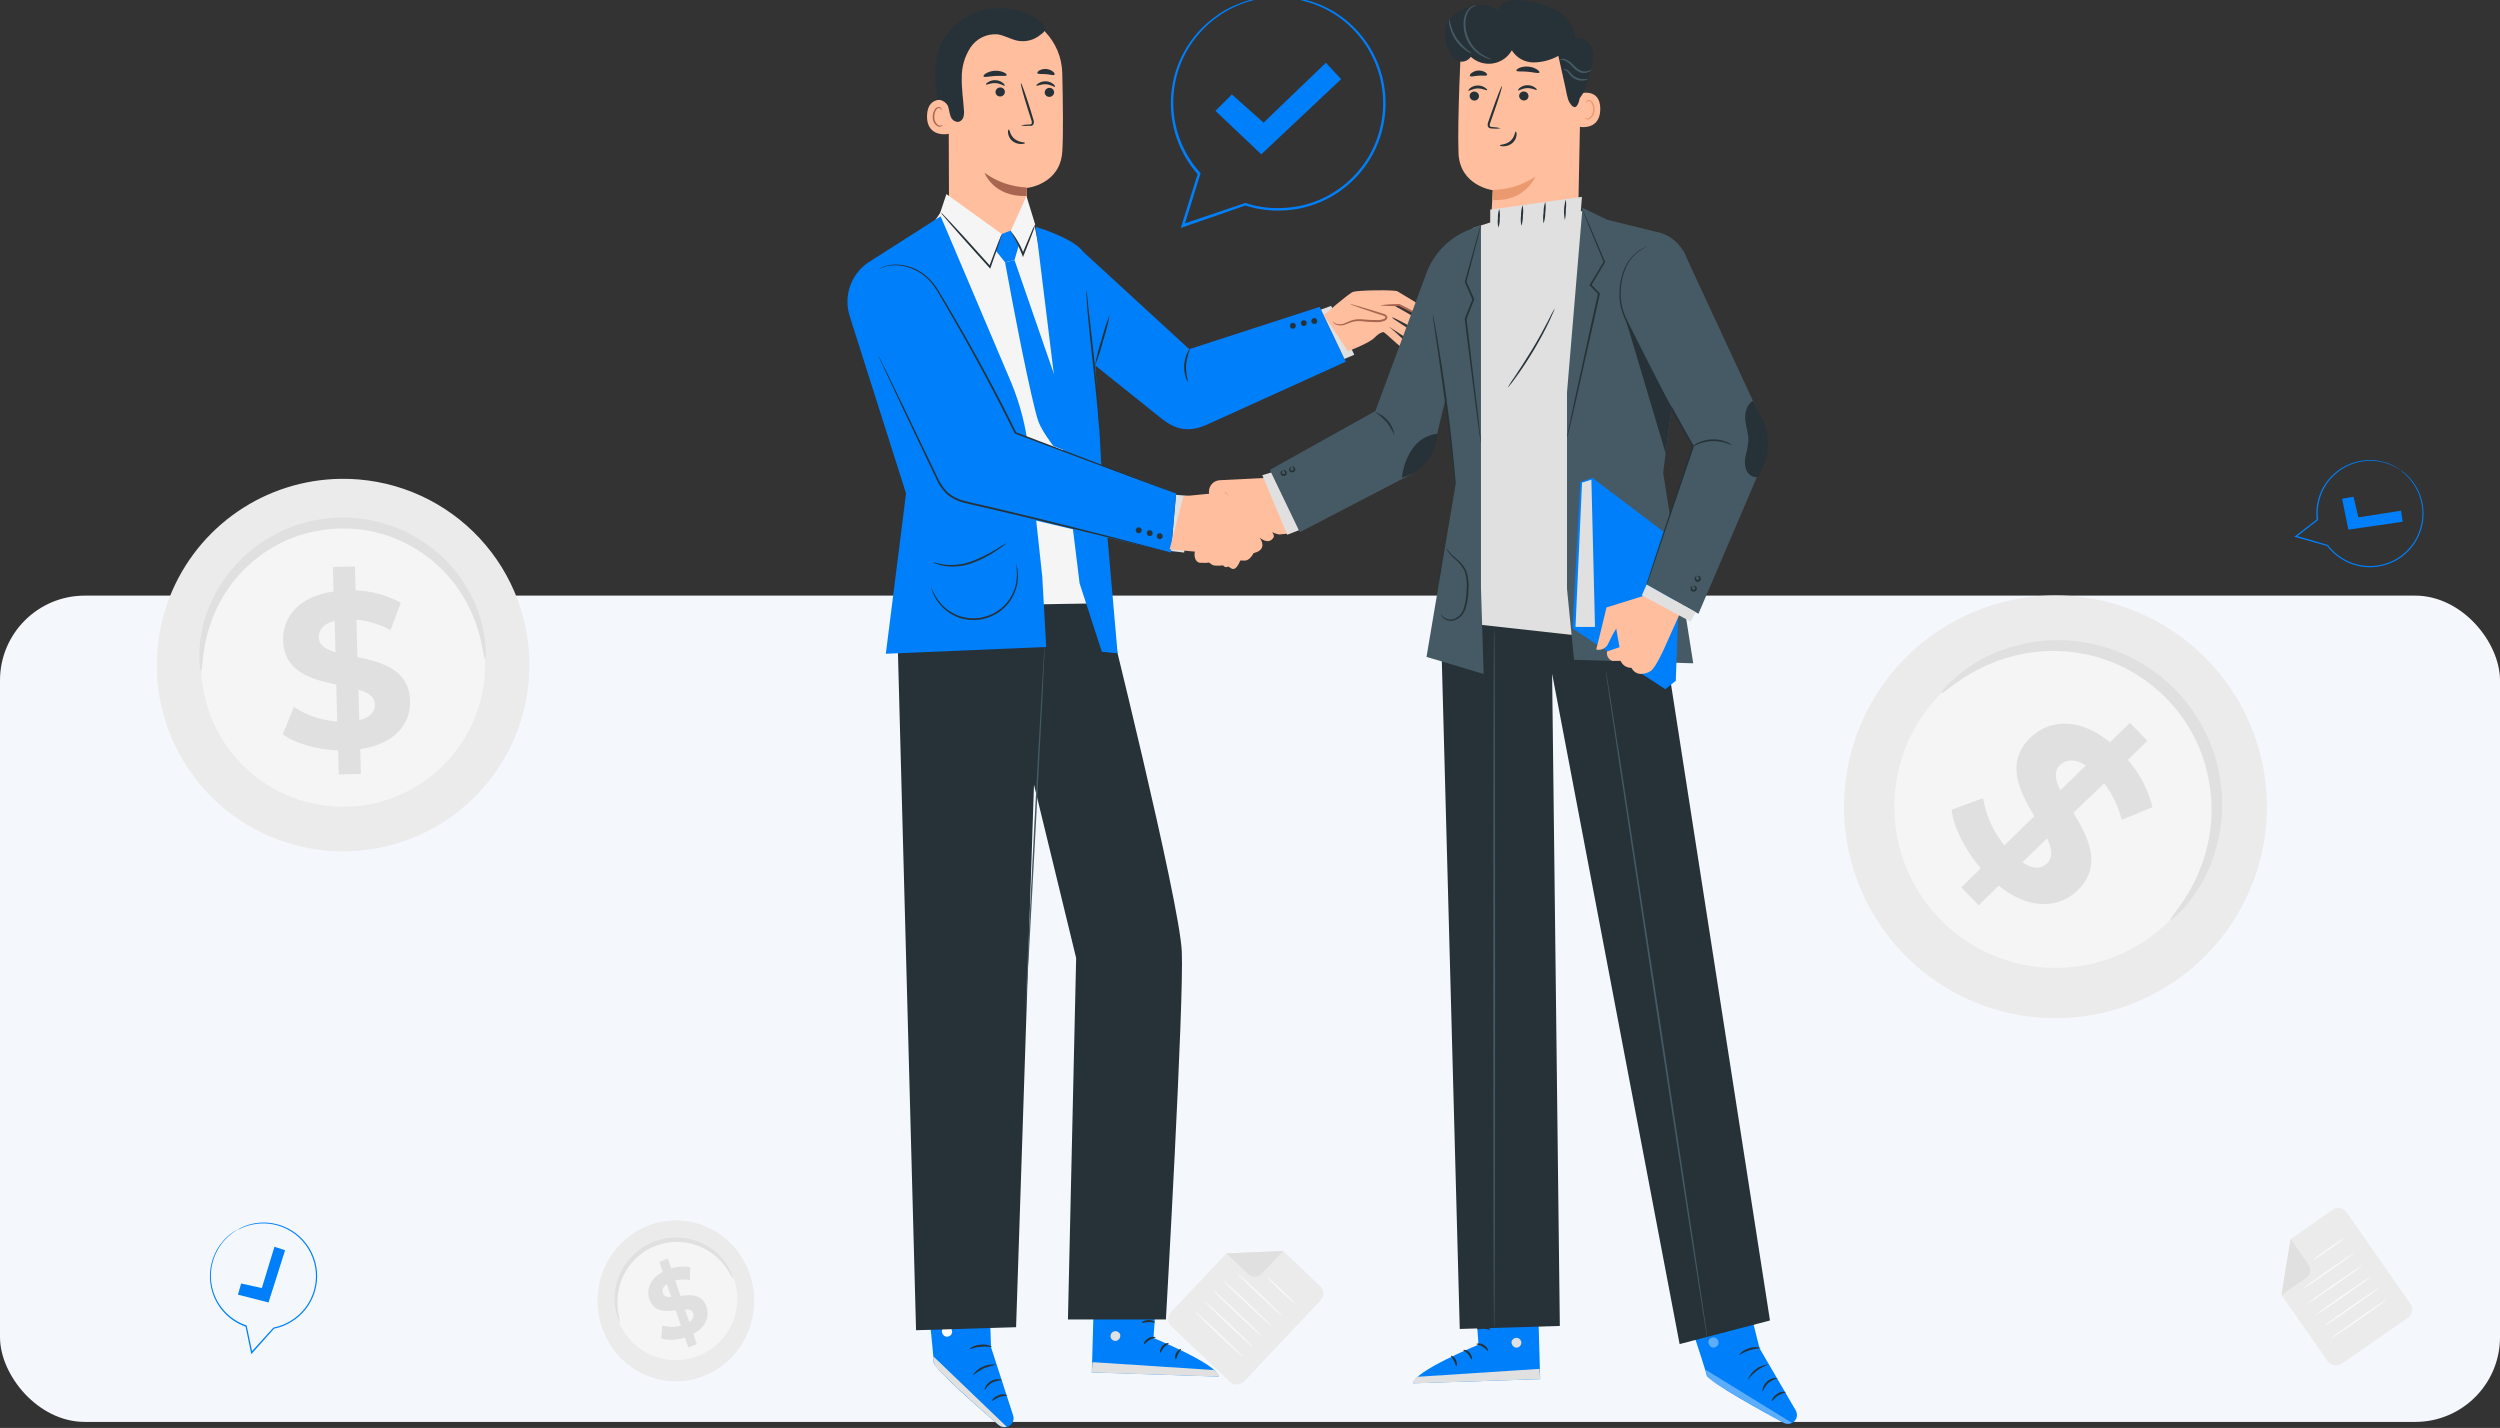 <svg width="590" height="337" viewBox="0 0 590 337" fill="none" xmlns="http://www.w3.org/2000/svg">
<rect x="0" y="0" width="590" height="337" fill="#333333" stroke="none"/>
<rect y="140.569" width="590" height="195" rx="20" fill="#F4F8FD"/>
<mask id="mask0_2135_8338" style="mask-type:alpha" maskUnits="userSpaceOnUse" x="0" y="2" width="590" height="334">
<rect y="2.569" width="590" height="333" rx="20" fill="#F4F8FD"/>
</mask>
<g mask="url(#mask0_2135_8338)">
<path d="M552.654 321.863L568.278 310.995C568.79 310.63 569.139 310.078 569.249 309.458C569.359 308.839 569.221 308.201 568.866 307.681L553.805 286.099C553.626 285.843 553.399 285.624 553.136 285.455C552.873 285.287 552.579 285.172 552.271 285.117C551.964 285.062 551.648 285.068 551.343 285.135C551.037 285.202 550.748 285.328 550.492 285.507L540.583 292.411L538.416 305.617L549.338 321.276C549.703 321.788 550.256 322.136 550.876 322.246C551.496 322.356 552.134 322.218 552.654 321.863Z" fill="#EBEBEB"/>
<path d="M540.576 292.383L544.817 298.46C544.987 298.699 545.107 298.969 545.172 299.254C545.236 299.54 545.243 299.836 545.192 300.124C545.142 300.413 545.034 300.688 544.876 300.935C544.718 301.182 544.512 301.394 544.271 301.561L538.42 305.636L540.576 292.383Z" fill="#E0E0E0"/>
<path d="M545.958 297.298C546.012 297.379 547.67 296.314 549.664 294.916C551.657 293.517 553.232 292.334 553.179 292.258C553.126 292.182 551.462 293.243 549.469 294.641C547.475 296.04 545.881 297.228 545.958 297.298Z" fill="#FAFAFA"/>
<path d="M543.687 303.988C543.74 304.064 546.446 302.276 549.729 299.986C553.011 297.696 555.641 295.777 555.579 295.703C555.516 295.629 552.822 297.425 549.532 299.707C546.243 301.988 543.633 303.907 543.687 303.988Z" fill="#FAFAFA"/>
<path d="M544.619 307.602C544.673 307.683 547.629 305.72 551.199 303.227C554.769 300.733 557.617 298.653 557.597 298.569C557.576 298.485 554.587 300.451 551.016 302.944C547.446 305.437 544.565 307.526 544.619 307.602Z" fill="#FAFAFA"/>
<path d="M546.513 310.334C546.566 310.41 549.523 308.452 553.093 305.958C556.663 303.465 559.53 301.38 559.475 301.299C559.421 301.218 556.467 303.186 552.895 305.675C549.324 308.163 546.448 310.231 546.513 310.334Z" fill="#FAFAFA"/>
<path d="M548.393 313.02C548.45 313.095 551.403 311.138 554.973 308.645C558.543 306.151 561.415 304.065 561.36 303.984C561.306 303.903 558.35 305.867 554.775 308.361C551.201 310.855 548.338 312.939 548.393 313.02Z" fill="#FAFAFA"/>
<path d="M550.281 315.725C550.339 315.804 553.291 313.842 556.862 311.354C560.433 308.865 563.3 306.76 563.245 306.694C563.189 306.629 560.235 308.577 556.664 311.07C553.094 313.563 550.227 315.648 550.281 315.725Z" fill="#FAFAFA"/>
<path d="M276.426 313.026L290.239 326.118C290.701 326.545 291.312 326.774 291.941 326.756C292.57 326.738 293.167 326.474 293.603 326.021L311.678 306.891C311.893 306.665 312.061 306.398 312.173 306.106C312.284 305.814 312.337 305.503 312.329 305.191C312.32 304.878 312.25 304.57 312.122 304.285C311.995 304 311.812 303.742 311.585 303.527L302.813 295.227L289.442 295.786L276.327 309.659C275.9 310.122 275.671 310.733 275.689 311.362C275.708 311.992 275.972 312.589 276.426 313.026Z" fill="#EBEBEB"/>
<path d="M302.84 295.213L297.75 300.6C297.551 300.815 297.311 300.988 297.045 301.109C296.778 301.23 296.49 301.297 296.197 301.306C295.905 301.315 295.613 301.265 295.339 301.16C295.066 301.056 294.816 300.897 294.603 300.695L289.425 295.794L302.84 295.213Z" fill="#E0E0E0"/>
<path d="M299.118 301.481C299.05 301.551 300.43 302.958 302.204 304.626C303.978 306.294 305.456 307.596 305.52 307.529C305.584 307.461 304.207 306.047 302.433 304.379C300.659 302.712 299.172 301.392 299.118 301.481Z" fill="#FAFAFA"/>
<path d="M292.107 300.616C292.043 300.684 294.344 302.97 297.253 305.72C300.162 308.469 302.575 310.654 302.634 310.578C302.694 310.502 300.388 308.229 297.486 305.471C294.584 302.713 292.175 300.547 292.107 300.616Z" fill="#FAFAFA"/>
<path d="M288.758 302.261C288.69 302.331 291.212 304.827 294.378 307.816C297.544 310.806 300.16 313.172 300.238 313.135C300.316 313.098 297.784 310.57 294.618 307.58C291.452 304.591 288.822 302.194 288.758 302.261Z" fill="#FAFAFA"/>
<path d="M286.468 304.671C286.404 304.739 288.923 307.236 292.089 310.226C295.255 313.215 297.879 315.599 297.947 315.53C298.015 315.46 295.488 312.967 292.326 309.975C289.164 306.983 286.556 304.587 286.468 304.671Z" fill="#FAFAFA"/>
<path d="M284.218 307.057C284.156 307.129 286.672 309.623 289.838 312.612C293.005 315.602 295.63 317.99 295.699 317.92C295.767 317.851 293.244 315.355 290.076 312.361C286.908 309.367 284.286 306.988 284.218 307.057Z" fill="#FAFAFA"/>
<path d="M281.954 309.455C281.888 309.529 284.408 312.021 287.57 315.012C290.732 318.004 293.375 320.384 293.428 320.316C293.481 320.248 290.974 317.751 287.808 314.761C284.642 311.772 282.018 309.388 281.954 309.455Z" fill="#FAFAFA"/>
</g>
<g clip-path="url(#clip0_2135_8338)">
<path d="M519.512 226.517C512.364 233.331 503.353 237.871 493.622 239.562C483.891 241.252 473.877 240.017 464.848 236.013C455.819 232.009 448.182 225.417 442.904 217.07C437.626 208.723 434.944 198.998 435.198 189.126C435.452 179.255 438.631 169.68 444.331 161.616C450.032 153.552 457.998 147.361 467.221 143.826C476.443 140.292 486.508 139.574 496.139 141.762C505.77 143.951 514.535 148.948 521.324 156.121C530.41 165.701 535.323 178.495 534.983 191.694C534.644 204.892 529.079 217.417 519.512 226.517Z" fill="#EBEBEB"/>
<path d="M511.355 217.91C505.91 223.105 499.045 226.568 491.631 227.861C484.216 229.154 476.584 228.218 469.701 225.173C462.819 222.127 456.995 217.108 452.966 210.751C448.938 204.394 446.887 196.986 447.072 189.463C447.257 181.94 449.671 174.641 454.007 168.49C458.344 162.339 464.408 157.613 471.432 154.91C478.456 152.206 486.125 151.647 493.467 153.303C500.809 154.96 507.495 158.757 512.677 164.213C519.622 171.51 523.384 181.266 523.136 191.335C522.888 201.405 518.651 210.964 511.355 217.91Z" fill="#F5F5F5"/>
<path d="M512.213 217.076C512.041 216.918 513.139 215.648 514.858 213.202C517.248 209.776 519.086 205.997 520.307 202.003C521.126 199.264 521.645 196.444 521.854 193.593C522.065 190.344 521.852 187.082 521.219 183.888C520.908 182.156 520.466 180.449 519.897 178.784C518.683 175.238 516.935 171.898 514.712 168.88C513.548 167.308 512.271 165.824 510.89 164.438C509.487 163.069 507.989 161.8 506.407 160.643C504.861 159.535 503.234 158.545 501.54 157.681C499.904 156.846 498.207 156.139 496.462 155.565C494.791 154.996 493.081 154.554 491.344 154.243C488.125 153.656 484.845 153.487 481.583 153.741C478.733 153.974 475.917 154.519 473.186 155.367C469.205 156.632 465.444 158.505 462.037 160.921C459.603 162.626 458.36 163.737 458.188 163.565C458.016 163.393 459.048 162.058 461.336 160.008C464.625 157.132 468.418 154.891 472.524 153.397C475.371 152.353 478.333 151.651 481.345 151.308C484.82 150.924 488.33 151.013 491.78 151.572C493.654 151.87 495.502 152.312 497.308 152.894C499.2 153.482 501.04 154.225 502.81 155.116C504.654 156.022 506.423 157.075 508.1 158.263C509.814 159.506 511.436 160.872 512.953 162.349C514.445 163.841 515.82 165.446 517.066 167.148C518.277 168.823 519.351 170.592 520.28 172.437C521.175 174.2 521.931 176.031 522.542 177.911C523.128 179.711 523.57 181.555 523.864 183.425C524.452 186.875 524.572 190.389 524.221 193.871C523.905 196.883 523.235 199.848 522.224 202.703C520.765 206.822 518.56 210.637 515.717 213.956C513.707 216.204 512.332 217.195 512.213 217.076Z" fill="#E0E0E0"/>
<path d="M471.678 209.011L466.996 213.652L462.87 209.421L467.472 204.925C463.65 200.482 461.032 195.18 460.582 191.081L468.015 188.371C468.691 192.458 470.418 196.299 473.027 199.517L480.089 192.615C476.651 186.81 473.093 180.027 479.15 174.104C483.647 169.727 490.669 169.238 497.956 175.175L502.664 170.586L506.79 174.831L502.175 179.326C504.974 182.536 506.969 186.366 507.994 190.499L500.72 193.474C499.928 190.355 498.53 187.421 496.607 184.84L489.333 191.822C492.825 197.6 496.29 204.29 490.325 210.108C485.921 214.392 478.965 214.895 471.678 209.011ZM486.225 186.533L492.243 180.662C489.598 178.917 487.442 179.234 486.054 180.662C484.665 182.09 485.035 184.113 486.265 186.533H486.225ZM483.131 203.722C484.612 202.281 484.215 200.271 483.131 197.825L477.285 203.524C479.798 205.242 481.808 205.044 483.171 203.722H483.131Z" fill="#E0E0E0"/>
<path d="M124.942 156.307C125.072 165.007 122.618 173.549 117.89 180.853C113.162 188.157 106.373 193.894 98.382 197.338C90.391 200.782 81.558 201.779 73 200.201C64.442 198.623 56.545 194.543 50.309 188.476C44.072 182.409 39.775 174.628 37.964 166.119C36.152 157.609 36.906 148.754 40.131 140.673C43.355 132.592 48.906 125.65 56.079 120.724C63.252 115.799 71.725 113.112 80.426 113.004C92.072 112.849 103.302 117.323 111.65 125.443C119.997 133.563 124.778 144.664 124.942 156.307Z" fill="#EBEBEB"/>
<path d="M114.481 156.44C114.569 163.067 112.69 169.572 109.08 175.132C105.469 180.691 100.291 185.055 94.2 187.671C88.109 190.288 81.378 191.039 74.86 189.831C68.341 188.622 62.328 185.507 57.581 180.881C52.833 176.255 49.565 170.324 48.189 163.84C46.813 157.356 47.391 150.61 49.851 144.455C52.311 138.3 56.541 133.012 62.007 129.262C67.473 125.511 73.929 123.465 80.558 123.384C84.958 123.322 89.326 124.129 93.414 125.758C97.501 127.387 101.227 129.806 104.377 132.877C107.528 135.947 110.043 139.609 111.776 143.652C113.51 147.695 114.429 152.041 114.481 156.44Z" fill="#F5F5F5"/>
<path d="M114.467 155.395C114.256 155.395 114.097 153.941 113.528 151.428C112.743 147.836 111.405 144.388 109.561 141.207C106.827 136.505 102.981 132.546 98.359 129.677C97.04 128.848 95.661 128.119 94.233 127.496C92.758 126.836 91.232 126.297 89.67 125.883C88.054 125.435 86.404 125.116 84.737 124.931C83.02 124.743 81.292 124.681 79.566 124.745C77.843 124.835 76.128 125.047 74.435 125.38C72.795 125.701 71.182 126.143 69.608 126.702C68.083 127.256 66.606 127.932 65.191 128.725C63.806 129.466 62.48 130.31 61.223 131.251C58.922 132.977 56.854 134.995 55.073 137.254C53.518 139.238 52.187 141.389 51.106 143.667C49.537 147.012 48.498 150.581 48.024 154.245C47.681 156.889 47.654 158.331 47.443 158.331C47.231 158.331 46.98 156.876 47.032 154.165C47.132 150.319 47.948 146.526 49.44 142.979C50.485 140.514 51.817 138.179 53.407 136.024C55.244 133.547 57.401 131.324 59.821 129.413C61.133 128.379 62.521 127.447 63.974 126.623C67.068 124.86 70.419 123.593 73.906 122.868C75.733 122.499 77.585 122.264 79.447 122.167C81.306 122.104 83.166 122.175 85.015 122.379C86.803 122.598 88.572 122.956 90.305 123.45C91.988 123.916 93.629 124.522 95.212 125.261C96.731 125.949 98.194 126.754 99.589 127.668C102.172 129.352 104.516 131.375 106.559 133.684C108.324 135.7 109.842 137.919 111.082 140.295C112.884 143.696 114.032 147.406 114.467 151.23C114.798 153.901 114.613 155.395 114.467 155.395Z" fill="#E0E0E0"/>
<path d="M85.015 176.802L85.174 182.633L79.963 182.778L79.804 177.092C74.646 176.921 69.647 175.44 66.725 173.284L69.37 166.845C72.418 168.853 75.937 170.033 79.579 170.27L79.355 161.569C73.522 160.326 67.016 158.568 66.817 151.124C66.672 145.597 70.547 140.744 78.72 139.594L78.561 133.802L83.772 133.67L83.93 139.342C87.662 139.453 91.315 140.445 94.59 142.238L92.156 148.717C89.667 147.362 86.934 146.513 84.116 146.218L84.354 155.077C90.173 156.28 96.574 158.039 96.772 165.377C96.997 170.799 93.162 175.585 85.015 176.802ZM79.183 153.914L78.984 146.522C76.234 147.21 75.189 148.757 75.228 150.489C75.268 152.221 76.855 153.252 79.183 153.914ZM88.44 166.224C88.44 164.399 86.853 163.46 84.592 162.733L84.79 169.926C87.435 169.344 88.533 167.89 88.48 166.224H88.44Z" fill="#E0E0E0"/>
<path d="M301.676 -0.731C301.824 -0.747 301.974 -0.747 302.122 -0.731H303.436C304.146 -0.718 304.854 -0.651 305.554 -0.53C305.974 -0.46 306.43 -0.416 306.902 -0.32L308.417 0.057C311.007 0.737 313.467 1.837 315.701 3.313C321.089 6.895 324.901 12.405 326.353 18.709C327.805 25.014 326.788 31.635 323.51 37.213C320.705 41.963 316.435 45.676 311.341 47.795C308.659 48.905 305.802 49.533 302.902 49.651C299.918 49.836 296.925 49.465 294.077 48.557L293.814 48.469H294.016L279.264 53.581L278.668 53.791L278.852 53.178L282.687 40.924L282.748 41.222C280.125 38.287 278.224 34.781 277.196 30.982C276.169 27.182 276.043 23.196 276.83 19.339C277.484 16.099 278.778 13.022 280.638 10.289C282.224 7.931 284.199 5.859 286.478 4.162C288.297 2.758 290.319 1.64 292.475 0.844C293.328 0.491 294.206 0.198 295.101 -0.031C295.848 -0.242 296.608 -0.4 297.377 -0.504C298.069 -0.6 298.682 -0.705 299.207 -0.749L300.555 -0.792H301.422C301.515 -0.807 301.609 -0.807 301.702 -0.792C301.61 -0.771 301.516 -0.756 301.422 -0.749L300.608 -0.687L299.277 -0.591C298.752 -0.53 298.148 -0.416 297.465 -0.302C296.707 -0.183 295.958 -0.01 295.224 0.214C294.328 0.442 293.45 0.735 292.597 1.089C291.613 1.488 290.651 1.941 289.717 2.446C288.674 3.039 287.674 3.703 286.723 4.433C284.505 6.122 282.583 8.165 281.032 10.481C279.223 13.185 277.973 16.224 277.355 19.418C276.61 23.185 276.752 27.073 277.77 30.776C278.788 34.478 280.654 37.893 283.221 40.749L283.344 40.88L283.291 41.047C282.071 44.986 280.802 49.07 279.483 53.301L279.071 52.907L293.805 47.927H293.91H294.016L294.269 48.005C297.045 48.887 299.96 49.249 302.867 49.073C305.693 48.959 308.478 48.351 311.096 47.279C316.069 45.218 320.243 41.604 322.994 36.977C326.198 31.516 327.206 25.041 325.813 18.864C324.42 12.688 320.73 7.272 315.491 3.715C313.299 2.242 310.888 1.125 308.347 0.407L306.859 0.004C306.386 -0.101 305.939 -0.153 305.528 -0.232C304.835 -0.373 304.133 -0.461 303.427 -0.495L302.122 -0.6C301.97 -0.632 301.821 -0.676 301.676 -0.731Z" fill="#007FFA"/>
<path d="M286.846 26.166L290.724 22.289L298.209 28.941L312.908 14.805L316.507 18.683L297.658 36.425L286.846 26.166Z" fill="#007FFA"/>
<path d="M56.082 290.195C56.143 290.152 56.208 290.115 56.277 290.086L56.85 289.766C57.163 289.599 57.489 289.456 57.823 289.339C58.024 289.267 58.233 289.175 58.463 289.102L59.215 288.898C60.511 288.564 61.852 288.446 63.186 288.546C66.409 288.798 69.413 290.274 71.582 292.672C73.75 295.07 74.917 298.206 74.845 301.438C74.776 304.194 73.817 306.853 72.11 309.018C71.209 310.155 70.116 311.124 68.879 311.881C67.622 312.688 66.226 313.255 64.762 313.552L64.626 313.577L64.714 313.528L59.52 319.349L59.312 319.586L59.243 319.274L57.934 312.993L58.033 313.108C56.174 312.466 54.491 311.399 53.118 309.991C51.745 308.583 50.72 306.874 50.125 305C49.621 303.427 49.438 301.769 49.584 300.123C49.702 298.709 50.06 297.324 50.641 296.029C51.093 294.973 51.703 293.993 52.45 293.122C52.737 292.76 53.049 292.418 53.383 292.1C53.658 291.827 53.951 291.573 54.262 291.34C54.54 291.13 54.782 290.935 55 290.788L55.578 290.441L55.956 290.23C55.993 290.201 56.034 290.178 56.079 290.162C56.044 290.193 56.006 290.223 55.967 290.249L55.627 290.474L55.069 290.84C54.855 290.994 54.619 291.191 54.349 291.407C54.047 291.643 53.762 291.901 53.496 292.177C53.161 292.495 52.849 292.836 52.563 293.199C52.231 293.612 51.922 294.044 51.637 294.492C51.326 295.004 51.051 295.537 50.814 296.087C50.257 297.364 49.916 298.724 49.803 300.112C49.671 301.732 49.865 303.362 50.373 304.906C50.965 306.731 51.973 308.394 53.318 309.761C54.664 311.129 56.309 312.165 58.124 312.787L58.21 312.814L58.227 312.9C58.654 314.915 59.094 317.007 59.548 319.174L59.273 319.102L64.49 313.343L64.536 313.317L64.582 313.292L64.712 313.264C66.137 312.973 67.497 312.422 68.723 311.638C69.928 310.9 70.996 309.957 71.877 308.852C73.546 306.742 74.487 304.149 74.562 301.461C74.631 298.298 73.495 295.227 71.384 292.871C69.273 290.515 66.344 289.05 63.193 288.773C61.878 288.663 60.554 288.763 59.27 289.068L58.523 289.254C58.291 289.323 58.083 289.409 57.884 289.475C57.548 289.582 57.22 289.715 56.904 289.872L56.309 290.143C56.235 290.166 56.159 290.184 56.082 290.195Z" fill="#007FFA"/>
<path d="M56.158 305.541L56.906 302.905L61.792 303.986L64.766 294.24L67.279 295.057L63.372 307.386L56.158 305.541Z" fill="#007FFA"/>
<path d="M566.506 110.938C566.571 110.974 566.632 111.017 566.688 111.066L567.226 111.442C567.513 111.651 567.784 111.882 568.036 112.132C568.188 112.281 568.361 112.429 568.527 112.604L569.04 113.192C569.905 114.212 570.597 115.367 571.089 116.611C572.268 119.621 572.25 122.969 571.039 125.966C569.827 128.963 567.514 131.382 564.575 132.726C562.065 133.867 559.254 134.164 556.561 133.572C555.145 133.258 553.796 132.697 552.575 131.914C551.3 131.135 550.182 130.126 549.276 128.939L549.193 128.828L549.276 128.885L541.772 126.752L541.468 126.667L541.719 126.469L546.799 122.551L546.739 122.691C546.506 120.738 546.732 118.758 547.4 116.908C548.067 115.058 549.158 113.39 550.585 112.037C551.781 110.898 553.192 110.009 554.737 109.423C556.061 108.912 557.463 108.63 558.882 108.587C560.029 108.534 561.177 108.655 562.288 108.947C562.738 109.047 563.181 109.179 563.614 109.341C563.98 109.469 564.336 109.622 564.681 109.8C564.991 109.959 565.272 110.091 565.5 110.224L566.064 110.592L566.419 110.84C566.462 110.861 566.5 110.888 566.534 110.921C566.49 110.903 566.447 110.882 566.407 110.858L566.056 110.65L565.484 110.308C565.251 110.183 564.971 110.056 564.659 109.907C564.314 109.739 563.958 109.595 563.593 109.477C563.162 109.314 562.718 109.182 562.268 109.083C561.75 108.964 561.227 108.874 560.7 108.813C560.103 108.757 559.503 108.742 558.905 108.769C557.513 108.825 556.141 109.111 554.843 109.615C553.327 110.203 551.945 111.089 550.777 112.22C549.393 113.548 548.337 115.181 547.694 116.988C547.05 118.796 546.836 120.728 547.068 122.633L547.081 122.721L547.012 122.774C545.384 124.037 543.694 125.346 541.942 126.7L541.887 126.421L549.345 128.603L549.388 128.633L549.431 128.663L549.512 128.768C550.396 129.924 551.486 130.907 552.726 131.668C553.916 132.431 555.23 132.98 556.609 133.291C559.235 133.872 561.979 133.588 564.431 132.482C567.307 131.164 569.575 128.802 570.773 125.875C571.972 122.947 572.013 119.673 570.887 116.716C570.412 115.485 569.745 114.337 568.911 113.315L568.417 112.724C568.253 112.545 568.086 112.396 567.94 112.246C567.696 111.99 567.434 111.753 567.155 111.536L566.651 111.12C566.598 111.063 566.549 111.002 566.506 110.938Z" fill="#007FFA"/>
<path d="M552.73 117.701L555.428 117.225L556.587 122.093L566.654 120.516L567.016 123.134L554.217 124.998L552.73 117.701Z" fill="#007FFA"/>
<path d="M233.207 297.321L233.877 317.925L239.107 334.075C239.197 334.35 239.229 334.64 239.201 334.928C239.174 335.216 239.087 335.495 238.948 335.748C238.808 336.001 238.618 336.223 238.389 336.399C238.161 336.576 237.898 336.703 237.618 336.774C237.291 336.858 236.949 336.862 236.621 336.785C236.293 336.709 235.987 336.555 235.731 336.335C232.421 333.495 220.314 322.994 220.347 321.487C220.347 319.731 218.188 299.789 218.188 299.789L233.207 297.321Z" fill="#007FFA"/>
<path d="M237.618 336.749L220.24 320.07L220.29 320.898C220.33 321.654 220.638 322.37 221.159 322.919C222.549 324.376 226.48 328.335 235.649 336.269C235.911 336.497 236.226 336.657 236.566 336.733C236.905 336.81 237.258 336.801 237.594 336.708L237.618 336.749Z" fill="#E0E0E0"/>
<path d="M224.12 313.188C224.386 313.36 224.578 313.625 224.659 313.931C224.74 314.237 224.704 314.563 224.559 314.844C224.399 315.123 224.136 315.328 223.825 315.414C223.515 315.499 223.184 315.458 222.904 315.299C222.623 315.118 222.42 314.839 222.334 314.516C222.248 314.192 222.286 313.849 222.44 313.552C222.639 313.288 222.931 313.111 223.257 313.059C223.582 313.006 223.916 313.082 224.187 313.27" fill="white"/>
<path d="M232.413 328.02C232.529 328.07 232.935 326.96 234.126 326.314C234.864 325.973 235.658 325.774 236.468 325.726C236.468 325.676 236.22 325.536 235.732 325.494C235.094 325.453 234.458 325.599 233.903 325.917C233.347 326.229 232.893 326.694 232.596 327.258C232.372 327.697 232.364 328.004 232.413 328.02Z" fill="#263238"/>
<path d="M234.035 330.695C234.602 330.325 235.194 329.994 235.806 329.701C236.462 329.539 237.128 329.417 237.8 329.337C237.473 329.153 237.106 329.052 236.731 329.042C236.356 329.032 235.985 329.113 235.648 329.279C234.457 329.701 233.96 330.646 234.035 330.695Z" fill="#263238"/>
<path d="M229.482 324.65C230.321 324.02 231.203 323.45 232.122 322.944C233.103 322.575 234.11 322.278 235.134 322.058C234.044 321.908 232.933 322.072 231.931 322.531C230.93 322.99 230.081 323.725 229.482 324.65Z" fill="#263238"/>
<path d="M228.756 318.389C228.822 318.505 229.931 317.966 231.404 317.834C232.877 317.701 234.077 317.983 234.11 317.834C233.279 317.355 232.306 317.185 231.363 317.353C230.4 317.384 229.478 317.75 228.756 318.389Z" fill="#263238"/>
<path d="M228.409 312.343C229.288 312.001 230.21 311.781 231.148 311.689C232.09 311.738 233.021 311.919 233.912 312.227C233.912 312.178 233.706 311.937 233.217 311.689C232.571 311.376 231.858 311.223 231.14 311.242C230.421 311.254 229.715 311.436 229.08 311.772C228.608 312.045 228.376 312.302 228.409 312.343Z" fill="#263238"/>
<path d="M231.047 310.571C231.111 310.299 231.111 310.016 231.047 309.743C230.937 309.034 230.69 308.353 230.319 307.739C230.079 307.271 229.697 306.891 229.227 306.654C229.064 306.589 228.886 306.578 228.716 306.621C228.547 306.664 228.395 306.76 228.284 306.894C228.074 307.165 227.977 307.506 228.01 307.847C228.096 308.536 228.418 309.173 228.923 309.649C229.428 310.125 230.082 310.411 230.774 310.455C231.462 310.49 232.144 310.319 232.734 309.963C233.324 309.608 233.794 309.084 234.084 308.46C234.156 308.302 234.193 308.131 234.193 307.959C234.193 307.786 234.156 307.615 234.084 307.458C233.996 307.306 233.862 307.187 233.701 307.117C233.54 307.047 233.362 307.03 233.191 307.068C232.691 307.206 232.237 307.475 231.875 307.847C231.342 308.316 230.896 308.877 230.559 309.503C230.417 309.723 230.324 309.972 230.286 310.232C230.777 309.428 231.382 308.7 232.082 308.07C232.413 307.762 232.813 307.537 233.249 307.416C233.342 307.395 233.44 307.404 233.528 307.443C233.616 307.482 233.69 307.548 233.737 307.631C233.775 307.738 233.791 307.85 233.784 307.963C233.777 308.075 233.747 308.185 233.696 308.286C233.429 308.816 233.016 309.258 232.505 309.56C231.995 309.863 231.408 310.012 230.816 309.992C230.232 309.948 229.679 309.709 229.248 309.312C228.817 308.915 228.532 308.384 228.441 307.805C228.412 307.569 228.471 307.33 228.606 307.135C228.665 307.059 228.747 307.005 228.84 306.979C228.932 306.954 229.03 306.959 229.119 306.994C229.519 307.19 229.849 307.505 230.063 307.896C230.548 308.722 230.881 309.628 231.047 310.571Z" fill="#263238"/>
<path d="M273.294 300.352L272.226 315.764C272.226 315.764 287.527 322.025 287.602 324.874L257.67 323.88L258.349 299.797L273.294 300.352Z" fill="#007FFA"/>
<path d="M263.015 314.157C262.717 314.232 262.458 314.415 262.288 314.671C262.118 314.927 262.05 315.237 262.096 315.54C262.164 315.834 262.341 316.091 262.592 316.259C262.842 316.427 263.148 316.493 263.445 316.443C263.754 316.359 264.02 316.163 264.193 315.894C264.366 315.625 264.432 315.301 264.38 314.985C264.28 314.687 264.067 314.439 263.788 314.294C263.509 314.149 263.184 314.117 262.882 314.207" fill="#E0E0E0"/>
<path d="M257.67 323.896L257.835 321.47L286.476 323.333C286.476 323.333 287.784 323.962 287.602 324.89L257.67 323.896Z" fill="#E0E0E0"/>
<path d="M272.723 315.631C272.723 315.772 271.978 315.814 271.241 316.261C270.505 316.708 270.108 317.312 269.975 317.246C269.843 317.18 270.083 316.352 270.985 315.822C271.887 315.292 272.756 315.54 272.723 315.631Z" fill="#263238"/>
<path d="M275.818 317.031C275.818 317.172 275.205 317.404 274.684 318.008C274.162 318.613 274.005 319.259 273.856 319.242C273.707 319.225 273.649 318.414 274.303 317.669C274.957 316.923 275.818 316.89 275.818 317.031Z" fill="#263238"/>
<path d="M277.474 320.849C277.342 320.849 277.16 320.145 277.565 319.35C277.971 318.555 278.657 318.265 278.715 318.389C278.773 318.513 278.343 318.927 278.02 319.582C277.697 320.236 277.623 320.84 277.474 320.849Z" fill="#263238"/>
<path d="M272.572 312.087C272.506 312.219 271.844 311.996 271.017 312.029C270.189 312.062 269.535 312.294 269.461 312.162C269.387 312.029 270.024 311.532 271 311.516C271.977 311.499 272.647 311.979 272.572 312.087Z" fill="#263238"/>
<path d="M272.73 308.973C272.225 309.1 271.693 309.08 271.199 308.915C270.66 308.804 270.138 308.626 269.643 308.385C269.356 308.241 269.08 308.078 268.816 307.896C268.65 307.801 268.501 307.678 268.377 307.532C268.284 307.425 268.229 307.291 268.222 307.15C268.214 307.008 268.254 306.869 268.336 306.753C268.414 306.654 268.513 306.575 268.626 306.52C268.74 306.466 268.864 306.438 268.99 306.438C269.178 306.444 269.364 306.474 269.544 306.53C269.863 306.622 270.173 306.741 270.471 306.886C270.968 307.13 271.423 307.451 271.82 307.838C272.49 308.509 272.713 309.055 272.647 309.089C272.581 309.122 272.25 308.666 271.563 308.111C271.167 307.777 270.727 307.499 270.256 307.283C269.988 307.164 269.711 307.067 269.428 306.993C269.114 306.894 268.841 306.886 268.758 306.993C268.675 307.101 268.717 307.068 268.758 307.159C268.853 307.264 268.962 307.355 269.081 307.432C269.332 307.603 269.591 307.76 269.858 307.904C270.315 308.152 270.794 308.355 271.29 308.509C271.779 308.633 272.26 308.788 272.73 308.973Z" fill="#263238"/>
<path d="M272.53 309.18C272.266 308.739 272.144 308.227 272.183 307.714C272.18 306.825 272.411 305.951 272.853 305.18C272.941 304.985 273.078 304.816 273.25 304.689C273.423 304.563 273.625 304.484 273.838 304.459C273.971 304.467 274.099 304.512 274.208 304.59C274.316 304.668 274.4 304.775 274.45 304.898C274.522 305.076 274.566 305.263 274.583 305.453C274.637 305.788 274.637 306.129 274.583 306.464C274.485 307.021 274.249 307.545 273.896 307.987C273.283 308.749 272.671 308.907 272.654 308.816C272.638 308.724 273.126 308.476 273.606 307.747C273.876 307.326 274.054 306.851 274.127 306.356C274.165 306.067 274.165 305.775 274.127 305.486C274.086 305.163 273.979 304.907 273.854 304.932C273.73 304.956 273.449 305.155 273.316 305.412C273.158 305.674 273.025 305.952 272.919 306.24C272.735 306.718 272.62 307.22 272.58 307.731C272.472 308.609 272.613 309.163 272.53 309.18Z" fill="#263238"/>
<path d="M211.76 148.259L216.187 313.933L239.796 313.221L245.424 142.62L211.76 148.259Z" fill="#263238"/>
<path d="M260.839 142.338C260.839 142.338 278.366 212.566 278.904 224.542C279.442 236.517 275.155 311.399 275.155 311.399H252.034L253.97 226.099L236.443 153.999L240.689 142.711L260.839 142.338Z" fill="#263238"/>
<path d="M246.573 150.959C246.582 151.037 246.582 151.114 246.573 151.191V151.846C246.573 152.458 246.523 153.295 246.482 154.372C246.383 156.591 246.234 159.755 246.06 163.647C245.654 171.506 245.1 182.314 244.488 194.289C243.875 206.264 243.23 217.022 242.833 224.881C242.601 228.773 242.402 231.929 242.27 234.156C242.195 235.225 242.137 236.07 242.096 236.641C242.096 236.906 242.055 237.13 242.038 237.295C242.047 237.369 242.047 237.445 242.038 237.519C242.029 237.445 242.029 237.369 242.038 237.295C242.038 237.121 242.038 236.906 242.038 236.641C242.038 236.028 242.096 235.183 242.137 234.115C242.237 231.896 242.386 228.732 242.559 224.84C242.965 216.98 243.519 206.173 244.124 194.198C244.728 182.223 245.381 171.465 245.82 163.605C246.052 159.713 246.242 156.558 246.383 154.338C246.457 153.27 246.515 152.425 246.556 151.812C246.556 151.547 246.598 151.332 246.614 151.158C246.589 151.095 246.575 151.028 246.573 150.959Z" fill="#455A64"/>
<path d="M243.975 52.285C243.975 52.285 252.556 94.885 252.68 106.885C252.804 118.885 257.017 142.339 257.017 142.339H219.894L219.066 77.436L216.418 58.082L221.996 50.115L243.975 52.285Z" fill="#F5F5F5"/>
<path d="M244.428 53.535C244.428 53.535 253.291 56.144 255.632 59.423C257.478 62.016 259.977 111.009 259.977 111.009L263.751 154.173L260.035 153.825L254.788 137.668L244.428 53.535Z" fill="#007FFA"/>
<path d="M255.635 59.423L280.659 82.405L311.452 72.417L317.592 85.361L284.731 100.268C280.039 102.272 277.093 101.171 273.832 98.554L256.595 84.74L255.635 59.423Z" fill="#007FFA"/>
<path d="M305.725 76.541C305.807 76.701 305.824 76.887 305.771 77.058C305.719 77.23 305.601 77.375 305.443 77.461C305.365 77.502 305.28 77.528 305.191 77.537C305.103 77.545 305.014 77.536 304.93 77.51C304.845 77.484 304.766 77.441 304.698 77.384C304.63 77.327 304.574 77.258 304.533 77.179C304.49 77.102 304.463 77.016 304.453 76.928C304.444 76.84 304.452 76.751 304.477 76.666C304.503 76.581 304.545 76.502 304.601 76.433C304.658 76.365 304.728 76.309 304.806 76.268C304.965 76.185 305.149 76.167 305.321 76.218C305.493 76.269 305.637 76.385 305.725 76.541Z" fill="#263238"/>
<path d="M305.128 77.56C305.06 77.573 304.99 77.573 304.922 77.56C304.834 77.534 304.752 77.49 304.681 77.432C304.61 77.374 304.551 77.302 304.508 77.221C304.425 77.056 304.407 76.867 304.458 76.691C304.515 76.516 304.638 76.37 304.799 76.284C304.961 76.198 305.15 76.177 305.327 76.227C305.504 76.281 305.653 76.403 305.741 76.566C305.827 76.729 305.845 76.92 305.79 77.096C305.765 77.185 305.722 77.267 305.663 77.338C305.605 77.409 305.533 77.468 305.451 77.51C305.35 77.554 305.238 77.572 305.128 77.56ZM305.128 76.21C305.022 76.211 304.917 76.237 304.822 76.285C304.671 76.369 304.558 76.508 304.508 76.674C304.458 76.84 304.476 77.018 304.557 77.171C304.64 77.323 304.779 77.437 304.945 77.487C305.111 77.537 305.29 77.518 305.443 77.436C305.518 77.397 305.585 77.343 305.639 77.278C305.693 77.212 305.733 77.136 305.757 77.055C305.808 76.887 305.79 76.705 305.708 76.55C305.652 76.445 305.569 76.356 305.466 76.295C305.364 76.234 305.247 76.202 305.128 76.202V76.21Z" fill="#263238"/>
<path d="M308.305 75.928C308.387 76.088 308.404 76.273 308.352 76.445C308.299 76.617 308.181 76.761 308.024 76.847C307.945 76.889 307.86 76.915 307.772 76.924C307.683 76.932 307.594 76.923 307.51 76.897C307.425 76.87 307.346 76.828 307.278 76.771C307.21 76.714 307.154 76.644 307.113 76.566C307.07 76.488 307.043 76.403 307.033 76.315C307.024 76.227 307.032 76.137 307.057 76.052C307.083 75.968 307.125 75.889 307.181 75.82C307.238 75.752 307.308 75.696 307.386 75.655C307.464 75.611 307.55 75.584 307.639 75.574C307.728 75.565 307.817 75.573 307.903 75.598C307.989 75.624 308.068 75.666 308.137 75.723C308.206 75.779 308.263 75.849 308.305 75.928Z" fill="#263238"/>
<path d="M307.71 76.947C307.641 76.959 307.571 76.959 307.503 76.947C307.415 76.92 307.333 76.876 307.262 76.818C307.191 76.76 307.132 76.688 307.089 76.607C307.004 76.443 306.987 76.252 307.041 76.076C307.095 75.899 307.216 75.751 307.379 75.663C307.543 75.578 307.733 75.56 307.91 75.615C308.086 75.669 308.234 75.79 308.322 75.953C308.408 76.116 308.426 76.306 308.372 76.483C308.318 76.66 308.196 76.809 308.033 76.897C307.93 76.937 307.82 76.954 307.71 76.947ZM307.71 75.588C307.603 75.593 307.498 75.621 307.404 75.671C307.251 75.754 307.138 75.893 307.088 76.059C307.038 76.226 307.057 76.405 307.139 76.557C307.178 76.634 307.233 76.701 307.3 76.756C307.367 76.81 307.445 76.849 307.528 76.872C307.612 76.904 307.702 76.918 307.791 76.914C307.881 76.91 307.969 76.887 308.05 76.847C308.131 76.808 308.202 76.751 308.26 76.683C308.318 76.614 308.361 76.534 308.387 76.448C308.413 76.361 308.42 76.271 308.409 76.181C308.399 76.092 308.369 76.006 308.324 75.928C308.278 75.851 308.217 75.784 308.144 75.731C308.071 75.678 307.988 75.641 307.9 75.621C307.836 75.601 307.769 75.59 307.702 75.588H307.71Z" fill="#263238"/>
<path d="M310.757 75.432C310.8 75.51 310.828 75.596 310.838 75.684C310.847 75.773 310.839 75.863 310.814 75.949C310.788 76.034 310.746 76.114 310.689 76.183C310.633 76.252 310.563 76.309 310.484 76.351C310.324 76.433 310.139 76.45 309.967 76.397C309.796 76.345 309.651 76.227 309.565 76.069C309.524 75.991 309.498 75.905 309.489 75.817C309.481 75.729 309.49 75.64 309.516 75.555C309.542 75.47 309.585 75.392 309.642 75.323C309.699 75.255 309.768 75.199 309.847 75.158C309.924 75.115 310.009 75.088 310.098 75.078C310.186 75.069 310.275 75.077 310.36 75.102C310.445 75.128 310.524 75.17 310.592 75.227C310.66 75.283 310.716 75.353 310.757 75.432Z" fill="#263238"/>
<path d="M310.169 76.45C310.1 76.463 310.03 76.463 309.962 76.45C309.794 76.397 309.653 76.281 309.567 76.127C309.481 75.974 309.457 75.793 309.498 75.622C309.524 75.535 309.568 75.454 309.626 75.384C309.684 75.314 309.756 75.257 309.838 75.216C309.918 75.173 310.006 75.145 310.097 75.136C310.188 75.126 310.28 75.135 310.368 75.161C310.455 75.187 310.537 75.23 310.608 75.288C310.679 75.346 310.738 75.417 310.781 75.498C310.866 75.662 310.884 75.853 310.83 76.029C310.775 76.206 310.654 76.354 310.492 76.442C310.386 76.468 310.276 76.471 310.169 76.45ZM310.169 75.1C310.062 75.101 309.958 75.127 309.863 75.175C309.71 75.257 309.597 75.397 309.547 75.563C309.497 75.729 309.516 75.908 309.598 76.061C309.636 76.137 309.69 76.204 309.756 76.258C309.821 76.312 309.897 76.352 309.978 76.376C310.147 76.426 310.328 76.408 310.483 76.326C310.636 76.243 310.749 76.104 310.799 75.938C310.849 75.772 310.83 75.593 310.748 75.44C310.691 75.335 310.605 75.248 310.502 75.188C310.398 75.128 310.28 75.098 310.161 75.1H310.169Z" fill="#263238"/>
<path d="M311.758 73.063L314.141 72.185L319.611 83.721L317.286 84.707L311.758 73.063Z" fill="#E0E0E0"/>
<path d="M256.438 68.508C256.522 68.931 256.569 69.361 256.579 69.792C256.67 70.703 256.794 71.879 256.943 73.303C257.282 76.343 257.77 80.392 258.25 84.898C258.73 89.403 259.152 93.519 259.334 96.492C259.434 97.983 259.475 99.192 259.483 100.028C259.514 100.459 259.5 100.892 259.442 101.32C259.364 100.896 259.323 100.467 259.318 100.036C259.26 99.208 259.169 97.999 259.028 96.517C258.763 93.552 258.325 89.453 257.82 84.922C257.315 80.392 256.885 76.31 256.637 73.328C256.512 71.838 256.446 70.628 256.413 69.792C256.379 69.364 256.387 68.934 256.438 68.508Z" fill="#263238"/>
<path d="M261.908 74.256C261.52 76.348 260.995 78.412 260.335 80.434C259.809 82.493 259.148 84.515 258.357 86.488C258.739 84.395 259.262 82.332 259.921 80.31C260.446 78.249 261.11 76.227 261.908 74.256Z" fill="#263238"/>
<path d="M280.395 90.164C280.126 89.849 279.936 89.474 279.84 89.071C279.224 87.162 279.354 85.091 280.205 83.274C280.354 82.887 280.589 82.539 280.891 82.255C280.391 83.515 280.057 84.835 279.898 86.181C279.89 87.525 280.057 88.864 280.395 90.164Z" fill="#263238"/>
<path d="M277.532 116.781L280.734 117.03L279.468 130.404L276.373 130.048L277.532 116.781Z" fill="#E0E0E0"/>
<path d="M221.995 51.042L204.724 62.065C202.759 63.459 201.295 65.451 200.55 67.744C199.804 70.037 199.817 72.509 200.587 74.794L213.827 116.442L209.052 154.289L246.904 152.682L245.977 136.119L242.766 106.438C242.172 100.934 240.804 95.542 238.703 90.421L221.995 51.042Z" fill="#007FFA"/>
<path d="M203.954 77.071L221.224 113.245C221.913 114.687 222.916 115.956 224.159 116.959C225.402 117.962 226.854 118.674 228.407 119.042L276.338 130.405L277.563 116.442L240.978 102.703L222.573 67.357C221.91 66.084 220.992 64.96 219.878 64.055C218.764 63.15 217.476 62.483 216.095 62.095C214.713 61.707 213.267 61.606 211.845 61.799C210.423 61.992 209.055 62.474 207.827 63.216C205.542 64.6 203.869 66.802 203.15 69.376C202.431 71.95 202.718 74.702 203.954 77.071Z" fill="#007FFA"/>
<path d="M277.563 116.442C277.495 116.436 277.428 116.419 277.365 116.392L276.802 116.201L274.634 115.423L266.607 112.466L239.555 102.346H239.481V102.264L236.295 95.953C233.299 90.106 230.312 84.599 227.515 79.63C226.116 77.145 224.767 74.802 223.493 72.615L221.639 69.452C221.341 68.938 221.043 68.45 220.729 67.994C220.433 67.537 220.107 67.1 219.752 66.686C218.519 65.215 216.937 64.076 215.151 63.373C213.805 62.825 212.359 62.565 210.906 62.611C209.659 62.629 208.437 62.956 207.348 63.564C207.408 63.509 207.475 63.461 207.546 63.423C207.746 63.283 207.96 63.164 208.183 63.067C209.042 62.694 209.962 62.483 210.898 62.446C212.376 62.369 213.854 62.606 215.234 63.141C217.074 63.849 218.708 65.008 219.984 66.512C220.35 66.93 220.687 67.373 220.994 67.837C221.325 68.309 221.631 68.798 221.92 69.311L223.799 72.458C225.09 74.666 226.444 77.002 227.862 79.464C230.676 84.433 233.655 89.924 236.684 95.779C237.784 97.941 238.86 100.069 239.861 102.106L239.745 101.999L266.748 112.251L274.725 115.324L276.868 116.152L277.423 116.375L277.563 116.442Z" fill="#263238"/>
<path d="M269.42 125.146C269.42 125.326 269.348 125.499 269.221 125.626C269.094 125.753 268.921 125.825 268.741 125.825C268.561 125.825 268.389 125.753 268.261 125.626C268.134 125.499 268.063 125.326 268.062 125.146C268.063 124.966 268.134 124.793 268.261 124.666C268.389 124.538 268.561 124.467 268.741 124.467C268.921 124.467 269.094 124.538 269.221 124.666C269.348 124.793 269.42 124.966 269.42 125.146Z" fill="#263238"/>
<path d="M268.717 125.842C268.579 125.842 268.445 125.801 268.33 125.725C268.216 125.648 268.127 125.54 268.074 125.413C268.022 125.285 268.008 125.146 268.035 125.011C268.062 124.876 268.128 124.752 268.225 124.654C268.322 124.557 268.446 124.491 268.581 124.464C268.716 124.437 268.856 124.451 268.983 124.504C269.11 124.556 269.218 124.645 269.295 124.76C269.371 124.874 269.412 125.009 269.412 125.146C269.412 125.331 269.338 125.508 269.208 125.638C269.078 125.769 268.901 125.842 268.717 125.842ZM268.717 124.492C268.587 124.492 268.461 124.53 268.353 124.602C268.246 124.674 268.162 124.776 268.113 124.896C268.063 125.016 268.05 125.147 268.075 125.274C268.101 125.401 268.163 125.517 268.254 125.609C268.346 125.7 268.462 125.763 268.589 125.788C268.716 125.813 268.847 125.8 268.967 125.751C269.086 125.701 269.188 125.617 269.26 125.51C269.332 125.402 269.37 125.276 269.37 125.146C269.37 124.973 269.301 124.806 269.179 124.684C269.056 124.561 268.89 124.492 268.717 124.492Z" fill="#263238"/>
<path d="M272.027 125.825C272.027 125.959 271.987 126.091 271.913 126.202C271.838 126.314 271.732 126.401 271.608 126.452C271.484 126.504 271.348 126.517 271.216 126.491C271.084 126.465 270.964 126.4 270.869 126.305C270.774 126.21 270.709 126.089 270.683 125.958C270.657 125.826 270.67 125.689 270.722 125.565C270.773 125.441 270.86 125.335 270.971 125.26C271.083 125.186 271.214 125.146 271.348 125.146C271.528 125.146 271.701 125.218 271.828 125.345C271.956 125.472 272.027 125.645 272.027 125.825Z" fill="#263238"/>
<path d="M271.308 126.521C271.171 126.521 271.037 126.48 270.922 126.403C270.808 126.327 270.719 126.218 270.666 126.091C270.614 125.964 270.6 125.824 270.627 125.689C270.653 125.554 270.72 125.43 270.817 125.333C270.914 125.236 271.038 125.17 271.173 125.143C271.308 125.116 271.447 125.13 271.574 125.182C271.701 125.235 271.81 125.324 271.886 125.439C271.963 125.553 272.004 125.687 272.004 125.825C272.001 126.009 271.927 126.185 271.798 126.315C271.668 126.445 271.492 126.519 271.308 126.521ZM271.308 125.171C271.179 125.171 271.053 125.209 270.945 125.281C270.838 125.353 270.754 125.455 270.704 125.575C270.655 125.694 270.642 125.826 270.667 125.953C270.692 126.08 270.755 126.196 270.846 126.288C270.938 126.379 271.054 126.441 271.181 126.467C271.308 126.492 271.439 126.479 271.559 126.43C271.678 126.38 271.78 126.296 271.852 126.189C271.924 126.081 271.962 125.954 271.962 125.825C271.962 125.652 271.893 125.485 271.771 125.362C271.648 125.24 271.482 125.171 271.308 125.171Z" fill="#263238"/>
<path d="M273.708 127.216C274.083 127.216 274.386 126.912 274.386 126.537C274.386 126.162 274.083 125.858 273.708 125.858C273.333 125.858 273.029 126.162 273.029 126.537C273.029 126.912 273.333 127.216 273.708 127.216Z" fill="#263238"/>
<path d="M273.683 127.241C273.546 127.241 273.412 127.201 273.297 127.124C273.183 127.048 273.094 126.939 273.041 126.812C272.989 126.685 272.975 126.545 273.002 126.41C273.028 126.275 273.095 126.151 273.192 126.054C273.289 125.957 273.413 125.89 273.548 125.863C273.683 125.837 273.822 125.85 273.949 125.903C274.076 125.956 274.185 126.045 274.261 126.159C274.338 126.274 274.379 126.408 274.379 126.546C274.376 126.73 274.302 126.905 274.173 127.035C274.043 127.165 273.867 127.239 273.683 127.241ZM273.683 125.892C273.554 125.892 273.428 125.93 273.32 126.002C273.213 126.074 273.129 126.176 273.079 126.295C273.03 126.415 273.017 126.546 273.042 126.673C273.067 126.8 273.13 126.917 273.221 127.008C273.313 127.1 273.429 127.162 273.556 127.187C273.683 127.213 273.814 127.2 273.934 127.15C274.053 127.101 274.155 127.017 274.227 126.909C274.299 126.802 274.337 126.675 274.337 126.546C274.337 126.372 274.268 126.206 274.146 126.083C274.023 125.96 273.857 125.892 273.683 125.892Z" fill="#263238"/>
<path d="M276.339 130.405C276.262 130.417 276.184 130.417 276.107 130.405L275.437 130.256L272.855 129.635L263.371 127.299C255.369 125.336 244.338 122.554 232.074 119.713C230.543 119.349 229.029 119.059 227.531 118.653C226.027 118.293 224.626 117.594 223.435 116.608C222.39 115.557 221.548 114.321 220.952 112.964L219.148 109.187L212.917 96.077L208.779 87.233C208.316 86.206 207.952 85.402 207.679 84.823L207.397 84.185C207.363 84.116 207.335 84.044 207.314 83.97C207.314 83.97 207.364 84.036 207.439 84.168C207.513 84.301 207.621 84.533 207.753 84.781L208.936 87.166C209.954 89.27 211.419 92.26 213.206 95.945C214.994 99.63 217.121 104.094 219.487 109.005C220.075 110.231 220.687 111.49 221.3 112.773C221.89 114.08 222.711 115.27 223.724 116.285C224.868 117.227 226.213 117.893 227.655 118.231C229.12 118.628 230.651 118.918 232.182 119.282C244.437 122.131 255.468 124.955 263.454 126.993C267.418 128.036 270.637 128.873 272.904 129.477L275.461 130.181L276.123 130.372L276.339 130.405Z" fill="#263238"/>
<path d="M237.626 128.144C237.626 128.144 237.444 128.335 237.055 128.624C236.666 128.914 236.111 129.312 235.4 129.792C233.551 131.069 231.549 132.11 229.442 132.889C227.308 133.662 225.016 133.892 222.772 133.56C222.096 133.445 221.435 133.253 220.802 132.989C220.564 132.912 220.342 132.792 220.148 132.633C221.023 132.896 221.913 133.103 222.813 133.254C225.006 133.495 227.225 133.232 229.301 132.484C231.374 131.707 233.363 130.719 235.234 129.535C235.998 129.017 236.798 128.552 237.626 128.144Z" fill="#263238"/>
<path d="M239.754 132.947C239.806 133.044 239.845 133.147 239.87 133.254C239.963 133.558 240.038 133.868 240.093 134.181C240.293 135.346 240.293 136.536 240.093 137.701C239.771 139.431 239.033 141.057 237.942 142.438C236.566 144.12 234.709 145.339 232.619 145.931C230.53 146.524 228.309 146.461 226.257 145.751C224.607 145.137 223.132 144.128 221.962 142.811C221.179 141.927 220.552 140.916 220.109 139.821C219.995 139.523 219.899 139.219 219.819 138.91C219.769 138.703 219.744 138.587 219.761 138.587C220.31 140.066 221.133 141.429 222.186 142.604C223.347 143.848 224.788 144.796 226.389 145.37C228.361 146.039 230.488 146.097 232.493 145.537C234.498 144.977 236.287 143.825 237.627 142.231C238.699 140.909 239.439 139.35 239.787 137.684C240.075 136.117 240.064 134.51 239.754 132.947Z" fill="#263238"/>
<path d="M223.859 18.073L223.966 48.931C223.973 50.172 224.232 51.4 224.727 52.538C225.222 53.677 225.943 54.703 226.846 55.555C227.749 56.406 228.815 57.066 229.98 57.493C231.145 57.92 232.385 58.106 233.623 58.04C235.968 57.913 238.175 56.892 239.791 55.187C241.407 53.482 242.31 51.223 242.313 48.873C242.313 46.545 242.313 44.608 242.313 44.367C242.313 44.367 250.158 43.605 250.695 35.829C250.96 32.069 250.861 24.285 250.695 17.237C250.614 13.587 249.16 10.102 246.625 7.477C244.089 4.853 240.659 3.281 237.016 3.075H236.263C228.17 3.042 223.619 9.949 223.859 18.073Z" fill="#FFBE9D"/>
<path d="M242.327 44.243C238.734 44.104 235.263 42.899 232.355 40.781C232.355 40.781 234.433 46.52 242.228 46.255L242.327 44.243Z" fill="#AA6550"/>
<path d="M248.773 21.8C248.758 22.09 248.63 22.364 248.417 22.562C248.204 22.76 247.922 22.866 247.631 22.86C247.489 22.863 247.348 22.838 247.216 22.785C247.084 22.733 246.964 22.655 246.863 22.555C246.762 22.456 246.682 22.337 246.627 22.205C246.573 22.074 246.546 21.933 246.547 21.791C246.562 21.502 246.688 21.23 246.9 21.032C247.111 20.834 247.391 20.727 247.681 20.731C247.823 20.728 247.964 20.753 248.097 20.805C248.229 20.858 248.35 20.936 248.452 21.035C248.553 21.135 248.634 21.254 248.689 21.385C248.745 21.516 248.773 21.657 248.773 21.8Z" fill="#263238"/>
<path d="M248.987 20.483C248.847 20.624 248.036 19.953 246.844 19.887C245.652 19.82 244.734 20.367 244.618 20.218C244.502 20.069 244.709 19.895 245.106 19.638C245.645 19.309 246.272 19.153 246.902 19.191C247.524 19.224 248.119 19.456 248.598 19.854C248.954 20.152 249.062 20.425 248.987 20.483Z" fill="#263238"/>
<path d="M237.155 21.708C237.142 21.998 237.016 22.272 236.805 22.47C236.593 22.668 236.312 22.775 236.022 22.768C235.88 22.772 235.739 22.746 235.607 22.694C235.475 22.642 235.355 22.564 235.254 22.464C235.152 22.364 235.072 22.245 235.018 22.114C234.964 21.983 234.936 21.842 234.938 21.7C234.95 21.41 235.076 21.137 235.288 20.939C235.5 20.74 235.781 20.633 236.071 20.64C236.213 20.637 236.354 20.662 236.486 20.714C236.618 20.766 236.738 20.845 236.839 20.944C236.94 21.044 237.021 21.163 237.075 21.294C237.129 21.425 237.156 21.566 237.155 21.708Z" fill="#263238"/>
<path d="M237.097 20.218C236.949 20.351 236.146 19.68 234.946 19.613C233.746 19.547 232.844 20.102 232.72 19.945C232.596 19.787 232.819 19.622 233.216 19.365C233.751 19.035 234.377 18.881 235.004 18.926C235.627 18.958 236.224 19.187 236.709 19.58C237.056 19.887 237.164 20.152 237.097 20.218Z" fill="#263238"/>
<path d="M240.879 29.618C241.52 29.456 242.179 29.376 242.84 29.378C243.146 29.378 243.444 29.32 243.502 29.113C243.545 28.801 243.493 28.484 243.353 28.202C243.105 27.44 242.848 26.653 242.584 25.817C241.516 22.438 240.763 19.663 240.929 19.622C241.094 19.581 242.037 22.289 243.105 25.668C243.353 26.496 243.601 27.324 243.833 28.061C244.007 28.44 244.039 28.869 243.924 29.27C243.873 29.375 243.799 29.466 243.707 29.538C243.615 29.61 243.508 29.66 243.395 29.684C243.222 29.707 243.046 29.707 242.873 29.684C242.208 29.748 241.538 29.726 240.879 29.618Z" fill="#263238"/>
<path d="M237.578 17.733C237.437 18.056 236.254 17.833 234.847 17.924C233.441 18.015 232.274 18.33 232.108 18.023C232.034 17.882 232.249 17.584 232.721 17.294C233.35 16.936 234.057 16.734 234.781 16.706C235.504 16.662 236.227 16.79 236.891 17.079C237.396 17.311 237.636 17.584 237.578 17.733Z" fill="#263238"/>
<path d="M248.856 17.634C248.632 17.891 247.821 17.56 246.837 17.494C245.852 17.427 244.999 17.568 244.817 17.278C244.743 17.137 244.892 16.872 245.273 16.632C245.783 16.354 246.364 16.233 246.942 16.285C247.521 16.337 248.072 16.558 248.525 16.922C248.856 17.22 248.988 17.502 248.856 17.634Z" fill="#263238"/>
<path d="M224.163 23.87C224.031 23.804 218.908 21.982 218.776 27.315C218.643 32.648 224.014 31.679 224.031 31.53C224.047 31.381 224.163 23.87 224.163 23.87Z" fill="#FFBE9D"/>
<path d="M222.451 29.468C222.451 29.468 222.36 29.526 222.202 29.601C221.98 29.693 221.73 29.693 221.507 29.601C221.169 29.374 220.897 29.061 220.72 28.694C220.542 28.328 220.466 27.92 220.498 27.514C220.495 27.056 220.594 26.603 220.787 26.189C220.843 26.024 220.938 25.875 221.063 25.753C221.188 25.633 221.341 25.543 221.507 25.493C221.615 25.467 221.728 25.48 221.827 25.53C221.925 25.58 222.003 25.664 222.045 25.766C222.111 25.915 222.045 26.023 222.103 26.031C222.161 26.04 222.219 25.94 222.186 25.725C222.155 25.592 222.083 25.473 221.979 25.385C221.909 25.328 221.828 25.286 221.741 25.261C221.655 25.235 221.564 25.227 221.474 25.236C221.251 25.276 221.042 25.374 220.868 25.519C220.694 25.664 220.561 25.852 220.481 26.064C220.244 26.519 220.121 27.025 220.125 27.539C220.086 28.013 220.189 28.488 220.42 28.904C220.652 29.32 221.001 29.657 221.425 29.874C221.563 29.914 221.708 29.925 221.851 29.905C221.993 29.885 222.13 29.835 222.252 29.758C222.442 29.592 222.475 29.477 222.451 29.468Z" fill="#AA6550"/>
<path d="M221.217 23.522C221.724 23.518 222.222 23.652 222.659 23.908C223.096 24.165 223.456 24.535 223.7 24.98C223.997 25.758 224.031 26.636 224.328 27.406C224.444 27.808 224.689 28.161 225.026 28.408C225.363 28.655 225.773 28.784 226.19 28.773C226.471 28.701 226.728 28.557 226.936 28.355C227.143 28.153 227.294 27.9 227.374 27.622C227.517 27.062 227.554 26.48 227.481 25.907C227.316 23.423 226.927 20.939 226.977 18.396C226.931 15.869 227.633 13.385 228.996 11.257C229.685 10.204 230.645 9.355 231.775 8.801C232.905 8.248 234.163 8.009 235.417 8.11C237.072 8.342 238.529 9.286 240.151 9.609C241.121 9.794 242.12 9.756 243.074 9.498C244.027 9.239 244.909 8.768 245.654 8.119C245.736 8.047 245.825 7.984 245.919 7.928C246.19 7.759 246.396 7.504 246.506 7.204C246.615 6.904 246.621 6.576 246.523 6.272C246.468 6.077 246.372 5.896 246.241 5.742C243.155 2.545 237.329 1.369 233.001 2.205C230.783 2.621 228.682 3.513 226.843 4.822C225.004 6.13 223.471 7.823 222.351 9.783C220.274 13.717 220.497 19.357 221.291 23.497" fill="#263238"/>
<path d="M238.097 30.554C238.296 30.554 238.296 31.837 239.405 32.757C240.514 33.676 241.888 33.535 241.888 33.717C241.888 33.9 241.581 33.974 240.994 33.982C240.235 33.998 239.496 33.743 238.908 33.262C238.346 32.8 237.984 32.138 237.899 31.415C237.824 30.869 237.973 30.546 238.097 30.554Z" fill="#263238"/>
<path d="M312.418 74.38C312.418 74.38 318.252 69.253 319.353 68.872C320.453 68.491 329.242 68.334 329.829 68.773C330.417 69.212 339.313 74.09 337.84 74.843C336.367 75.597 330.202 72.061 330.202 72.061L329.167 72.201C329.167 72.201 334.546 75.075 335.498 76.177C336.449 77.278 335.539 78.421 334.538 77.949C333.537 77.477 328.919 74.819 328.555 74.918C328.191 75.017 333.47 78.106 333.959 78.686C334.612 79.448 334.19 80.939 333.172 80.508C332.577 80.26 327.711 77.03 327.711 77.03C329.089 78.158 330.404 79.36 331.65 80.632C332.08 81.46 331.253 82.214 330.4 81.692C329.821 81.336 327.314 78.868 326.536 78.38C326.536 78.38 325.708 78.313 324.409 79.671C323.11 81.03 318.136 82.876 318.136 82.876L312.418 74.38Z" fill="#FFBE9D"/>
<path d="M337.817 74.86C337.186 74.95 336.544 74.911 335.93 74.744C335.253 74.608 334.591 74.408 333.952 74.148C333.265 73.817 332.512 73.436 331.718 73.03L330.063 72.202H330.178C328.671 72.281 327.161 72.239 325.66 72.077C327.151 71.84 328.66 71.732 330.17 71.754H330.22H330.278L331.933 72.583L334.093 73.717C334.701 73.986 335.329 74.207 335.971 74.38C337.105 74.711 337.825 74.785 337.817 74.86Z" fill="#AA6550"/>
<path d="M314.586 75.862C314.826 76.203 315.167 76.459 315.56 76.594C315.954 76.73 316.381 76.737 316.779 76.616C317.606 76.442 318.326 76.003 319.121 75.788C321.512 75.1 324.169 76.376 326.519 75.572C326.85 75.456 327.214 75.216 327.181 74.877C327.148 74.537 326.784 74.396 326.478 74.297L318.633 71.812" fill="#FFBE9D"/>
<path d="M318.634 71.779C318.934 71.797 319.229 71.858 319.511 71.962C320.066 72.111 320.86 72.342 321.845 72.632L325.287 73.676L326.28 73.982C326.595 74.106 327.05 74.131 327.348 74.62C327.406 74.745 327.425 74.884 327.403 75.02C327.381 75.156 327.318 75.282 327.224 75.382C327.069 75.549 326.876 75.677 326.661 75.754C326.275 75.888 325.875 75.978 325.469 76.019C323.99 76.043 322.51 75.962 321.042 75.779C320.422 75.746 319.8 75.805 319.197 75.953C318.642 76.102 318.129 76.351 317.641 76.525C317.253 76.709 316.829 76.804 316.4 76.804C315.97 76.804 315.546 76.709 315.158 76.525C314.629 76.218 314.546 75.837 314.562 75.846C314.757 76.058 314.986 76.234 315.241 76.367C315.615 76.503 316.013 76.559 316.409 76.531C316.805 76.502 317.191 76.39 317.542 76.202C318.055 75.963 318.579 75.75 319.114 75.564C319.754 75.384 320.419 75.305 321.083 75.332C322.532 75.487 323.988 75.556 325.444 75.539C325.807 75.495 326.165 75.415 326.512 75.299C326.835 75.183 327.058 74.951 326.959 74.802C326.86 74.653 326.512 74.496 326.131 74.396L325.138 74.073L321.729 72.93C320.761 72.599 319.975 72.326 319.437 72.102C319.155 72.032 318.885 71.924 318.634 71.779Z" fill="#AA6550"/>
<path d="M279.292 117.113L288.966 116.152C288.966 116.152 301.76 124.923 300.551 126.852C299.343 128.782 297.241 126.852 297.241 126.852C297.241 126.852 299.517 129.66 295.834 130.537C295.834 130.537 294.957 132.467 293.559 132.293H292.682C292.682 132.293 291.854 134.736 290.704 134.206C289.554 133.676 285.954 130.529 285.954 130.529L276.023 129.651L279.292 117.113Z" fill="#FFBE9D"/>
<path d="M285.309 127.092C285.309 127.092 282.827 128.044 282.322 129.046C281.817 130.048 281.495 132.359 283.1 132.815C284.041 132.875 284.986 132.845 285.922 132.723L285.309 130.115C285.771 129.579 286.263 129.07 286.782 128.591C287.312 128.152 286.733 126.438 285.309 127.092Z" fill="#FFBE9D"/>
<path d="M288.096 128.417C288.096 128.417 285.614 129.369 285.109 130.363C284.963 130.656 284.884 130.977 284.879 131.305C284.874 131.632 284.942 131.956 285.079 132.253C285.215 132.55 285.417 132.813 285.668 133.022C285.92 133.231 286.215 133.381 286.532 133.46C287.385 133.528 288.243 133.5 289.089 133.377L288.825 132.872C288.328 131.895 288.113 131.1 288.99 130.446C289.04 130.446 289.536 129.949 289.569 129.916C289.694 129.71 289.746 129.468 289.718 129.228C289.69 128.989 289.583 128.766 289.415 128.594C289.246 128.422 289.024 128.311 288.786 128.279C288.547 128.247 288.305 128.296 288.096 128.417Z" fill="#FFBE9D"/>
<path d="M288.695 133.287C288.486 133.06 288.354 132.773 288.318 132.466C288.283 132.16 288.345 131.85 288.497 131.581C288.823 131.049 289.347 130.667 289.953 130.521C290.14 130.442 290.346 130.417 290.546 130.449C290.747 130.481 290.934 130.569 291.087 130.703C291.162 130.81 291.214 130.932 291.241 131.06C291.268 131.188 291.269 131.32 291.244 131.448C291.076 132.132 290.727 132.759 290.235 133.262C290.003 133.552 289.722 133.867 289.349 133.858C288.977 133.85 288.704 133.502 288.522 133.187" fill="#FFBE9D"/>
<path d="M236.412 55.225L238.58 54.397L240.467 57.775L239.424 61.37L237.206 61.916L234.988 59.134L236.412 55.225Z" fill="#007FFA"/>
<path d="M237.195 61.924C237.195 61.924 240.017 77.419 242.359 88.317C242.359 88.317 244.287 97.427 245.065 99.481C245.934 101.825 248.615 105.278 248.615 105.278L251.338 106.338L249.683 91.026L239.421 61.377L237.195 61.924Z" fill="#007FFA"/>
<path d="M223.352 45.808L236.41 55.224L233.588 62.992L221.705 50.752L223.352 45.808Z" fill="#F5F5F5"/>
<path d="M238.58 54.396L242.238 46.255L244.298 52.971L241.435 60.035L238.58 54.396Z" fill="#F5F5F5"/>
<path d="M236.443 55.224C236.419 55.429 236.369 55.629 236.294 55.821L235.765 57.477C235.301 58.86 234.623 60.79 233.804 63.092L233.696 63.407L233.464 63.158L230.427 59.796C228.06 57.171 225.934 54.777 224.419 53.03L222.632 50.943C222.398 50.69 222.193 50.412 222.02 50.115C222.288 50.321 222.535 50.554 222.756 50.81L224.643 52.798C226.223 54.454 228.383 56.856 230.742 59.481C231.809 60.674 232.827 61.817 233.77 62.86L233.431 62.926C234.259 60.657 235.003 58.728 235.533 57.361L236.17 55.779C236.234 55.582 236.326 55.395 236.443 55.224Z" fill="#263238"/>
<path d="M244.298 53.013C244.159 53.667 243.954 54.306 243.686 54.918C243.264 56.069 242.643 57.659 241.931 59.398L241.625 60.152L241.41 60.674L241.228 60.144C240.508 58.291 239.636 56.502 238.621 54.794C239.056 55.184 239.425 55.643 239.713 56.152C240.505 57.354 241.15 58.647 241.633 60.003H241.228C241.327 59.754 241.435 59.506 241.534 59.249C242.246 57.502 242.908 55.937 243.404 54.81C243.631 54.178 243.931 53.575 244.298 53.013Z" fill="#263238"/>
<path d="M410.223 298.206L415.255 318.198L423.795 332.865C423.941 333.115 424.034 333.392 424.068 333.679C424.102 333.967 424.077 334.258 423.994 334.535C423.911 334.813 423.772 335.07 423.585 335.291C423.399 335.512 423.169 335.693 422.909 335.821C422.612 335.976 422.281 336.058 421.945 336.058C421.61 336.058 421.279 335.976 420.981 335.821C417.142 333.751 403.074 326.057 402.776 324.575C402.445 322.86 396.064 303.871 396.064 303.871L410.223 298.206Z" fill="#007FFA"/>
<g opacity="0.6">
<path opacity="0.6" d="M422.945 335.822L402.455 323.209L402.687 324.037C402.886 324.766 403.338 325.4 403.961 325.826C405.616 326.961 410.317 329.967 420.95 335.764C421.257 335.927 421.6 336.012 421.948 336.012C422.295 336.012 422.638 335.927 422.945 335.764V335.822Z" fill="white"/>
</g>
<g opacity="0.6">
<path opacity="0.6" d="M404.755 315.672C405.05 315.783 405.294 315.999 405.439 316.279C405.584 316.559 405.621 316.883 405.541 317.188C405.441 317.487 405.229 317.735 404.95 317.881C404.671 318.028 404.346 318.061 404.044 317.975C403.73 317.858 403.472 317.629 403.319 317.332C403.166 317.034 403.129 316.691 403.216 316.368C403.352 316.064 403.602 315.827 403.911 315.706C404.221 315.585 404.566 315.591 404.871 315.722" fill="white"/>
</g>
<path d="M416.017 328.393C416.32 327.639 416.764 326.951 417.325 326.364C417.976 325.878 418.711 325.515 419.493 325.296C419.493 325.246 419.203 325.163 418.723 325.221C418.094 325.326 417.508 325.606 417.03 326.029C416.553 326.453 416.205 327.002 416.026 327.614C415.901 328.095 415.951 328.393 416.017 328.393Z" fill="#263238"/>
<path d="M418.153 330.662C418.277 330.728 418.732 329.9 419.675 329.32C420.284 329.024 420.909 328.762 421.546 328.533C421.187 328.427 420.808 328.409 420.441 328.48C420.074 328.55 419.729 328.708 419.435 328.939C418.368 329.618 418.037 330.637 418.153 330.662Z" fill="#263238"/>
<path d="M412.434 325.71C413.689 324.008 415.415 322.713 417.399 321.983C416.303 322.069 415.255 322.465 414.375 323.125C413.496 323.785 412.823 324.681 412.434 325.71Z" fill="#263238"/>
<path d="M410.389 319.764C410.48 319.863 411.448 319.101 412.871 318.662C414.295 318.223 415.511 318.24 415.519 318.107C414.605 317.814 413.617 317.855 412.731 318.223C411.795 318.448 410.967 318.993 410.389 319.764Z" fill="#263238"/>
<path d="M408.77 313.933C409.555 313.409 410.41 312.999 411.31 312.716C412.24 312.562 413.187 312.537 414.124 312.641C414.124 312.592 413.859 312.409 413.296 312.269C412.597 312.101 411.869 312.101 411.17 312.269C410.471 312.433 409.821 312.763 409.275 313.229C408.894 313.594 408.728 313.884 408.77 313.933Z" fill="#263238"/>
<path d="M410.961 311.615C410.96 311.351 410.901 311.09 410.787 310.853C410.529 310.181 410.141 309.568 409.645 309.047C409.313 308.638 408.857 308.347 408.346 308.219C408.173 308.191 407.996 308.218 407.84 308.297C407.684 308.376 407.557 308.502 407.477 308.658C407.332 308.964 407.308 309.313 407.411 309.635C407.638 310.292 408.088 310.848 408.682 311.207C409.275 311.567 409.976 311.708 410.663 311.606C411.339 311.489 411.966 311.174 412.464 310.701C412.961 310.228 413.308 309.618 413.46 308.948C413.495 308.779 413.494 308.605 413.457 308.436C413.42 308.268 413.348 308.109 413.245 307.971C413.126 307.843 412.97 307.755 412.8 307.721C412.629 307.687 412.451 307.708 412.293 307.78C411.832 308.022 411.444 308.382 411.168 308.824C410.746 309.404 410.433 310.054 410.241 310.745C410.148 310.991 410.109 311.253 410.125 311.515C410.433 310.628 410.871 309.79 411.424 309.031C411.681 308.658 412.025 308.354 412.425 308.145C412.512 308.104 412.61 308.093 412.704 308.112C412.798 308.132 412.883 308.181 412.947 308.252C413.006 308.348 413.046 308.454 413.063 308.565C413.08 308.676 413.074 308.789 413.046 308.898C412.896 309.477 412.582 310 412.141 310.404C411.701 310.809 411.153 311.076 410.563 311.176C409.98 311.258 409.385 311.139 408.878 310.838C408.371 310.537 407.982 310.072 407.775 309.519C407.695 309.297 407.695 309.054 407.775 308.832C407.818 308.745 407.887 308.673 407.974 308.629C408.06 308.584 408.159 308.568 408.255 308.584C408.684 308.692 409.071 308.929 409.363 309.263C410.032 309.944 410.573 310.741 410.961 311.615Z" fill="#263238"/>
<path d="M347.853 301.933L348.92 317.345C348.92 317.345 333.628 323.606 333.545 326.455L363.477 325.477L362.806 301.395L347.853 301.933Z" fill="#007FFA"/>
<path d="M358.13 315.738C358.423 315.817 358.676 316 358.841 316.254C359.006 316.508 359.071 316.814 359.024 317.113C358.958 317.409 358.782 317.668 358.531 317.838C358.28 318.007 357.974 318.074 357.675 318.024C357.367 317.94 357.1 317.745 356.927 317.475C356.755 317.206 356.688 316.882 356.74 316.567C356.842 316.268 357.056 316.02 357.337 315.874C357.617 315.729 357.943 315.698 358.246 315.788" fill="#E0E0E0"/>
<path d="M363.476 325.478L363.319 323.051L334.678 324.915C334.678 324.915 333.363 325.544 333.545 326.48L363.476 325.478Z" fill="#E0E0E0"/>
<path d="M348.433 317.196C348.433 317.337 349.177 317.387 349.906 317.826C350.634 318.265 351.048 318.878 351.18 318.82C351.312 318.762 351.064 317.917 350.17 317.387C349.277 316.857 348.399 317.081 348.433 317.196Z" fill="#263238"/>
<path d="M345.338 318.613C345.338 318.762 345.95 318.985 346.463 319.59C346.976 320.194 347.15 320.84 347.291 320.832C347.432 320.824 347.506 320.004 346.844 319.25C346.182 318.497 345.338 318.48 345.338 318.613Z" fill="#263238"/>
<path d="M343.674 322.438C343.815 322.438 343.989 321.726 343.591 320.94C343.194 320.153 342.491 319.855 342.433 319.979C342.375 320.103 342.814 320.517 343.136 321.163C343.459 321.809 343.534 322.422 343.674 322.438Z" fill="#263238"/>
<path d="M348.581 313.676C348.647 313.801 349.309 313.577 350.137 313.61C350.964 313.643 351.618 313.875 351.684 313.751C351.751 313.627 351.122 313.121 350.145 313.097C349.169 313.072 348.498 313.56 348.581 313.676Z" fill="#263238"/>
<path d="M348.426 310.571C348.922 310.682 349.438 310.662 349.924 310.513C350.459 310.397 350.979 310.216 351.471 309.975C351.759 309.833 352.036 309.67 352.299 309.486C352.468 309.392 352.619 309.269 352.745 309.122C352.837 309.015 352.891 308.881 352.899 308.74C352.906 308.599 352.867 308.46 352.787 308.344C352.709 308.245 352.61 308.165 352.496 308.111C352.383 308.056 352.259 308.028 352.133 308.029C351.941 308.033 351.752 308.066 351.57 308.128C351.254 308.214 350.946 308.33 350.652 308.476C350.155 308.72 349.699 309.041 349.303 309.428C348.624 310.099 348.409 310.654 348.475 310.679C348.542 310.704 348.864 310.257 349.551 309.702C349.953 309.37 350.395 309.092 350.867 308.874C351.134 308.754 351.411 308.657 351.694 308.584C352.009 308.493 352.274 308.476 352.365 308.584C352.456 308.691 352.365 308.658 352.365 308.749C352.269 308.856 352.157 308.948 352.034 309.023C351.784 309.198 351.524 309.358 351.256 309.503C350.799 309.744 350.323 309.946 349.833 310.108C349.352 310.223 348.881 310.378 348.426 310.571Z" fill="#263238"/>
<path d="M348.615 310.761C348.673 310.761 348.946 310.248 348.963 309.304C348.972 308.741 348.885 308.181 348.706 307.648C348.601 307.335 348.462 307.036 348.293 306.753C348.206 306.558 348.07 306.389 347.899 306.262C347.728 306.134 347.528 306.052 347.316 306.024C347.183 306.032 347.055 306.077 346.946 306.155C346.838 306.233 346.754 306.34 346.704 306.463C346.63 306.64 346.583 306.827 346.563 307.018C346.513 307.353 346.513 307.694 346.563 308.029C346.665 308.589 346.904 309.115 347.258 309.561C347.871 310.314 348.483 310.472 348.491 310.389C348.5 310.306 348.02 310.049 347.548 309.312C347.274 308.892 347.096 308.417 347.027 307.921C346.985 307.632 346.985 307.34 347.027 307.051C347.027 306.737 347.176 306.472 347.291 306.505C347.407 306.538 347.705 306.728 347.838 306.977C347.991 307.242 348.124 307.519 348.235 307.805C348.419 308.283 348.534 308.785 348.574 309.296C348.673 310.19 348.541 310.745 348.615 310.761Z" fill="#263238"/>
<path d="M339.686 134.289L344.502 313.635L368.119 312.923L366.299 158.993L396.388 317.204L417.713 311.631L390.181 134.628L339.686 134.289Z" fill="#263238"/>
<path d="M352.629 313.883C352.505 313.883 352.414 276.707 352.414 230.852C352.414 184.997 352.505 147.821 352.629 147.821C352.753 147.821 352.844 184.989 352.844 230.852C352.844 276.716 352.745 313.883 352.629 313.883Z" fill="#455A64"/>
<path d="M403.124 317.146C403.008 317.146 397.497 281.535 390.81 237.552C384.124 193.568 378.778 157.891 378.919 157.875C379.059 157.858 384.546 193.485 391.232 237.486C397.919 281.486 403.248 317.13 403.124 317.146Z" fill="#455A64"/>
<path d="M373.523 22.139C374.345 20.296 375.013 18.388 375.517 16.433C375.798 14.942 376.245 12.715 375.649 11.323C375.053 9.932 373.605 8.59 371.785 8.971C371.596 7.508 371.037 6.117 370.161 4.93C369.285 3.743 368.12 2.8 366.778 2.189C364.188 0.935 361.376 0.203 358.503 0.036C357.452 -0.071 356.391 0.062 355.4 0.425C354.557 0.852 353.895 1.566 353.529 2.437C352.661 1.812 351.659 1.4 350.603 1.231C349.547 1.063 348.466 1.144 347.447 1.468C345.163 2.081 342.565 3.315 341.563 5.452C340.846 7.051 340.784 8.867 341.39 10.512C341.828 11.903 343.301 14.089 344.7 13.576" fill="#263238"/>
<path d="M362.014 60.823C360.644 60.794 359.294 60.491 358.044 59.931C356.794 59.37 355.669 58.563 354.737 57.559C353.804 56.555 353.083 55.373 352.616 54.084C352.149 52.795 351.945 51.426 352.018 50.056C352.158 47.199 352.291 44.889 352.291 44.889C352.291 44.889 344.495 43.878 344.206 36.11C343.916 28.342 344.818 10.487 344.818 10.487C349.186 8.485 354.008 7.687 358.787 8.175C363.566 8.663 368.128 10.419 372.002 13.261L373.169 14.089L372.449 50.785C372.423 52.13 372.133 53.457 371.594 54.69C371.056 55.922 370.28 57.036 369.311 57.969C368.342 58.901 367.198 59.633 365.946 60.122C364.694 60.612 363.358 60.85 362.014 60.823Z" fill="#FFBE9D"/>
<path d="M352.297 44.806C355.882 44.782 359.378 43.692 362.343 41.675C362.343 41.675 359.952 47.696 352.189 47.191L352.297 44.806Z" fill="#EB996E"/>
<path d="M372.415 22.164C372.547 22.106 377.711 20.45 377.669 25.767C377.628 31.084 372.315 29.949 372.307 29.792C372.299 29.634 372.415 22.164 372.415 22.164Z" fill="#FFBE9D"/>
<path d="M373.938 27.787C373.938 27.787 374.037 27.853 374.186 27.928C374.296 27.974 374.414 27.998 374.534 27.998C374.653 27.998 374.771 27.974 374.881 27.928C375.227 27.714 375.509 27.412 375.698 27.052C375.887 26.692 375.976 26.288 375.957 25.882C375.974 25.427 375.886 24.974 375.701 24.557C375.653 24.391 375.566 24.239 375.446 24.115C375.326 23.991 375.178 23.898 375.014 23.845C374.908 23.815 374.795 23.823 374.695 23.869C374.595 23.915 374.514 23.994 374.468 24.094C374.393 24.243 374.426 24.342 374.401 24.35C374.376 24.359 374.285 24.267 374.327 24.044C374.359 23.912 374.435 23.796 374.542 23.713C374.691 23.606 374.874 23.559 375.055 23.58C375.271 23.627 375.473 23.727 375.64 23.872C375.808 24.016 375.937 24.201 376.015 24.408C376.24 24.869 376.345 25.379 376.321 25.891C376.343 26.364 376.225 26.833 375.983 27.239C375.74 27.646 375.383 27.972 374.956 28.176C374.815 28.212 374.669 28.217 374.526 28.191C374.383 28.166 374.248 28.11 374.128 28.027C373.946 27.92 373.921 27.804 373.938 27.787Z" fill="#EB996E"/>
<path d="M346.828 22.636C346.835 22.925 346.953 23.201 347.158 23.405C347.363 23.609 347.64 23.725 347.929 23.729C348.07 23.737 348.211 23.716 348.344 23.669C348.477 23.621 348.6 23.547 348.704 23.451C348.808 23.356 348.892 23.24 348.95 23.111C349.009 22.983 349.042 22.844 349.046 22.702C349.042 22.412 348.924 22.136 348.718 21.931C348.513 21.727 348.235 21.611 347.945 21.609C347.804 21.602 347.664 21.624 347.531 21.672C347.398 21.72 347.277 21.794 347.173 21.889C347.069 21.985 346.985 22.1 346.926 22.228C346.867 22.356 346.833 22.495 346.828 22.636Z" fill="#263238"/>
<path d="M346.553 21.394C346.694 21.535 347.521 20.897 348.713 20.872C349.904 20.848 350.798 21.419 350.922 21.27C351.046 21.121 350.84 20.947 350.451 20.674C349.925 20.33 349.307 20.157 348.68 20.177C348.059 20.191 347.459 20.402 346.967 20.781C346.603 21.071 346.503 21.336 346.553 21.394Z" fill="#263238"/>
<path d="M358.512 22.628C358.52 22.916 358.639 23.189 358.844 23.391C359.049 23.593 359.325 23.708 359.612 23.713C359.754 23.722 359.896 23.702 360.029 23.654C360.163 23.607 360.285 23.533 360.39 23.438C360.494 23.342 360.578 23.226 360.636 23.096C360.695 22.967 360.726 22.827 360.73 22.686C360.725 22.397 360.609 22.122 360.405 21.917C360.201 21.713 359.926 21.597 359.637 21.593C359.495 21.586 359.353 21.607 359.22 21.656C359.086 21.704 358.963 21.779 358.859 21.875C358.754 21.971 358.67 22.088 358.61 22.217C358.55 22.346 358.517 22.485 358.512 22.628Z" fill="#263238"/>
<path d="M358.279 21.328C358.428 21.469 359.248 20.823 360.439 20.798C361.631 20.773 362.525 21.344 362.649 21.195C362.773 21.046 362.566 20.872 362.177 20.607C361.654 20.259 361.035 20.082 360.406 20.102C359.785 20.116 359.185 20.328 358.693 20.707C358.329 20.997 358.213 21.262 358.279 21.328Z" fill="#263238"/>
<path d="M354.175 30.28C353.542 30.101 352.889 30.001 352.231 29.982C351.924 29.982 351.635 29.907 351.577 29.7C351.549 29.385 351.613 29.069 351.759 28.789C352.032 28.044 352.313 27.265 352.586 26.445C353.753 23.133 354.589 20.375 354.457 20.325C354.324 20.276 353.265 22.951 352.098 26.28L351.271 28.64C351.087 29.012 351.04 29.438 351.138 29.841C351.189 29.945 351.261 30.036 351.349 30.11C351.438 30.185 351.541 30.24 351.651 30.272C351.822 30.313 351.997 30.332 352.173 30.33C352.839 30.404 353.513 30.388 354.175 30.28Z" fill="#263238"/>
<path d="M357.711 31.026C357.512 31.026 357.545 32.309 356.461 33.261C355.377 34.214 353.979 34.09 353.979 34.28C353.979 34.471 354.293 34.52 354.881 34.52C355.638 34.514 356.368 34.238 356.941 33.742C357.494 33.267 357.842 32.596 357.909 31.87C357.951 31.332 357.802 31.009 357.711 31.026Z" fill="#263238"/>
<path d="M357.859 16.657C357.983 16.98 359.175 16.797 360.573 16.93C361.972 17.062 363.122 17.41 363.296 17.12C363.379 16.98 363.172 16.673 362.708 16.375C362.095 15.998 361.399 15.773 360.681 15.721C359.961 15.652 359.235 15.754 358.563 16.019C358.091 16.242 357.81 16.499 357.859 16.657Z" fill="#263238"/>
<path d="M346.91 17.933C347.125 18.198 347.936 17.933 348.929 17.858C349.922 17.784 350.758 17.991 350.94 17.709C351.023 17.568 350.882 17.295 350.51 17.046C350.011 16.753 349.437 16.615 348.859 16.649C348.282 16.683 347.727 16.887 347.266 17.237C346.919 17.518 346.811 17.8 346.91 17.933Z" fill="#263238"/>
<path d="M373.581 14.702C373.532 16.971 374.103 19.481 373.755 21.709C373.705 22.048 372.861 22.967 372.787 23.299C372.381 25.278 371.587 26.139 370.37 24.127C369.899 23.357 369.543 21.195 369.361 20.317L367.772 13.187C365.973 14.179 363.958 14.71 361.905 14.736C360.88 14.733 359.873 14.47 358.978 13.97C358.083 13.47 357.33 12.75 356.791 11.878C356.325 12.698 355.682 13.402 354.907 13.938C354.132 14.475 353.247 14.829 352.317 14.976C351.386 15.122 350.435 15.056 349.533 14.784C348.631 14.512 347.803 14.039 347.109 13.402C346.744 13.946 346.189 14.334 345.553 14.487C344.917 14.641 344.246 14.549 343.674 14.23C343.12 13.88 342.69 13.362 342.448 12.752C342.206 12.142 342.163 11.471 342.325 10.835C342.814 8.93 344.808 7.853 346.686 7.249C354.01 4.889 362.219 6.421 368.947 10.114C369.95 10.626 370.87 11.284 371.678 12.069C372.456 12.897 373.532 13.825 373.589 14.951" fill="#263238"/>
<path d="M368.02 14.09C368.428 14.088 368.833 14.152 369.22 14.28C369.626 14.456 370 14.696 370.329 14.992C370.71 15.324 371.082 15.754 371.537 16.177C371.961 16.604 372.476 16.93 373.043 17.129C373.525 17.266 374.035 17.266 374.516 17.129C375.344 16.897 375.658 16.45 375.625 16.417C375.244 16.578 374.851 16.711 374.45 16.814C374.023 16.887 373.584 16.85 373.176 16.707C372.674 16.513 372.219 16.214 371.843 15.829C371.413 15.423 371.016 15.001 370.602 14.653C370.225 14.342 369.793 14.106 369.328 13.957C368.475 13.725 367.962 14.09 368.02 14.09Z" fill="#455A64"/>
<path d="M368.905 16.409C368.905 16.475 369.302 16.409 369.733 16.781C369.986 17.013 370.214 17.271 370.411 17.552C370.682 17.928 371.025 18.246 371.421 18.487C372.142 18.936 372.997 19.117 373.837 19.001C374.475 18.901 374.806 18.669 374.781 18.62C374.756 18.57 374.392 18.669 373.804 18.678C373.049 18.698 372.304 18.496 371.661 18.098C370.9 17.676 370.519 16.864 369.915 16.516C369.311 16.169 368.847 16.351 368.905 16.409Z" fill="#455A64"/>
<path d="M348.442 1.303C348.442 1.303 348.185 1.236 347.755 1.369C347.149 1.572 346.626 1.967 346.265 2.495C345.313 3.829 345.09 6.189 345.827 8.483C346.477 10.458 347.833 12.124 349.633 13.162C350.166 13.472 350.736 13.714 351.33 13.883C351.543 13.964 351.771 14.004 352 13.998C351.253 13.664 350.524 13.291 349.815 12.88C348.149 11.818 346.901 10.211 346.282 8.334C345.578 6.172 345.744 3.911 346.547 2.669C346.858 2.174 347.307 1.78 347.837 1.535C348.202 1.361 348.442 1.344 348.442 1.303Z" fill="#455A64"/>
<path d="M342.012 4.524C341.923 5.023 341.946 5.534 342.078 6.023C342.554 8.438 343.967 10.564 346.009 11.936C346.409 12.248 346.872 12.469 347.366 12.582C346.008 11.628 344.814 10.459 343.833 9.12C342.285 6.835 342.161 4.499 342.012 4.524Z" fill="#455A64"/>
<path d="M299.22 112.757L287.866 113.328C287.169 113.365 286.514 113.67 286.037 114.179C285.56 114.689 285.299 115.363 285.309 116.061C285.367 118.662 285.805 122.214 287.791 121.858L289.082 116.202L298.508 124.484C299.461 125.343 300.637 125.917 301.901 126.14L304.119 125.908L299.22 112.757Z" fill="#FFBE9D"/>
<path d="M353.512 51.887L347.579 53.849L344.633 103.175V146.918L381.069 150.96L381.491 87.87L379.141 56.467L373.58 49.816L353.512 51.887Z" fill="#E0E0E0"/>
<path d="M351.691 54.255V49.468L373.34 46.454L372.471 57.468L367.497 66.098L359.363 66.553L353.487 62.917L351.691 54.255Z" fill="#E0E0E0"/>
<path d="M353.63 53.7C353.445 52.987 353.403 52.244 353.506 51.514C353.469 50.778 353.573 50.041 353.812 49.344C353.997 50.058 354.039 50.801 353.936 51.531C353.973 52.267 353.869 53.003 353.63 53.7Z" fill="#263238"/>
<path d="M359.043 53.303C358.88 52.498 358.855 51.672 358.968 50.86C358.946 50.038 359.07 49.22 359.332 48.441C359.5 49.259 359.522 50.1 359.399 50.926C359.421 51.733 359.301 52.538 359.043 53.303Z" fill="#263238"/>
<path d="M364.28 52.756C364.138 51.901 364.138 51.028 364.28 50.172C364.273 49.305 364.41 48.443 364.686 47.622C364.823 48.477 364.823 49.35 364.686 50.205C364.689 51.072 364.552 51.933 364.28 52.756Z" fill="#263238"/>
<path d="M369.31 51.928C368.981 50.314 369.058 48.644 369.534 47.067C369.643 47.875 369.643 48.694 369.534 49.502C369.566 50.317 369.491 51.133 369.31 51.928Z" fill="#263238"/>
<path d="M366.904 72.773C366.847 73.061 366.749 73.34 366.614 73.601C366.407 74.115 366.085 74.843 365.663 75.738C364.835 77.518 363.569 79.945 362.03 82.529C360.49 85.112 358.96 87.382 357.793 88.972C357.213 89.8 356.733 90.404 356.386 90.835C356.22 91.071 356.026 91.285 355.807 91.473C356.337 90.55 356.917 89.657 357.544 88.798C358.645 87.141 360.126 84.889 361.682 82.313C363.238 79.738 364.504 77.344 365.414 75.597C365.861 74.63 366.359 73.688 366.904 72.773Z" fill="#263238"/>
<path d="M373.464 49.046L379.339 51.878L390.693 54.669C393.092 55.087 395.238 56.414 396.683 58.374C398.129 60.335 398.764 62.778 398.455 65.195L392.505 111.572L399.605 156.541L371.47 155.713L369.814 138.984V92.607L373.464 49.046Z" fill="#455A64"/>
<path d="M369.814 103.291C369.828 103.096 369.855 102.902 369.897 102.711C369.98 102.297 370.088 101.758 370.22 101.055L371.47 95.075L375.764 75.39C376.236 73.278 376.691 71.249 377.13 69.245L377.188 69.444L375.235 67.398L375.127 67.282L375.21 67.15L378.479 61.709V61.866L374.871 53.121C374.465 52.102 374.134 51.282 373.894 50.636C373.766 50.353 373.66 50.059 373.58 49.758C373.746 50.019 373.884 50.297 373.993 50.587L375.069 52.996L378.777 61.75L378.818 61.833L378.768 61.916C377.767 63.572 376.683 65.435 375.533 67.39V67.141L377.486 69.17L377.568 69.253V69.361C377.13 71.34 376.675 73.394 376.211 75.506C374.49 83.166 372.901 90.098 371.792 95.166C371.221 97.651 370.75 99.663 370.41 101.121L370.013 102.727C369.967 102.922 369.9 103.11 369.814 103.291Z" fill="#263238"/>
<path d="M299.699 110.885L324.591 96.996L336.648 64.441C337.483 62.193 338.772 60.14 340.433 58.41C342.094 56.681 344.093 55.311 346.306 54.388L349.508 53.054V138.761L350.145 159.067L336.657 155.026L343.542 114.214L341.158 94.131L338.8 103.845C338.385 105.569 337.626 107.191 336.57 108.614C335.513 110.037 334.181 111.232 332.651 112.127L306.783 125.576L299.699 110.885Z" fill="#455A64"/>
<path d="M299.996 111.514L297.902 112.135L303.794 126.197L306.542 125.129L299.996 111.514Z" fill="#E0E0E0"/>
<path d="M329.127 102.778C328.615 101.666 327.991 100.609 327.265 99.622C326.429 98.73 325.506 97.922 324.51 97.212C325.714 97.629 326.782 98.368 327.596 99.349C328.41 100.33 328.94 101.516 329.127 102.778Z" fill="#263238"/>
<path d="M302.687 111.067C302.687 111.125 302.563 111.232 302.546 111.472C302.53 111.713 302.687 111.994 303.018 111.895C303.081 111.88 303.138 111.849 303.184 111.805C303.231 111.76 303.264 111.704 303.281 111.642C303.298 111.58 303.298 111.515 303.281 111.453C303.264 111.391 303.23 111.335 303.184 111.29C303.043 111.092 302.861 111.083 302.853 111.017C302.844 110.951 303.084 110.835 303.399 111.067C303.489 111.139 303.562 111.231 303.611 111.336C303.66 111.441 303.683 111.556 303.68 111.671C303.666 111.82 303.608 111.961 303.511 112.075C303.415 112.189 303.286 112.271 303.142 112.309C303.017 112.353 302.882 112.36 302.752 112.33C302.623 112.3 302.504 112.234 302.411 112.14C302.317 112.045 302.252 111.926 302.224 111.796C302.195 111.667 302.204 111.531 302.248 111.406C302.389 111.034 302.646 110.984 302.687 111.067Z" fill="#263238"/>
<path d="M304.691 110.223C304.691 110.281 304.567 110.388 304.558 110.628C304.55 110.869 304.699 111.15 305.03 111.051C305.093 111.035 305.15 111.003 305.196 110.957C305.242 110.912 305.275 110.855 305.292 110.793C305.309 110.73 305.309 110.665 305.292 110.602C305.275 110.54 305.242 110.483 305.196 110.438C305.055 110.247 304.873 110.231 304.856 110.173C304.84 110.115 305.088 109.982 305.411 110.223C305.501 110.293 305.574 110.384 305.623 110.487C305.672 110.591 305.695 110.704 305.692 110.819C305.676 110.969 305.616 111.11 305.519 111.226C305.423 111.341 305.295 111.426 305.15 111.468C305.006 111.511 304.852 111.509 304.709 111.465C304.565 111.42 304.438 111.333 304.343 111.216C304.28 111.12 304.239 111.01 304.225 110.895C304.21 110.78 304.223 110.663 304.261 110.554C304.401 110.156 304.691 110.156 304.691 110.223Z" fill="#263238"/>
<path d="M349.509 104.607C349.453 104.438 349.417 104.263 349.402 104.085C349.344 103.688 349.261 103.183 349.17 102.553C348.98 101.17 348.723 99.241 348.409 96.93C347.796 92.127 346.969 85.576 346.05 78.346C345.926 77.319 345.802 76.309 345.678 75.307V75.257V75.207C346.307 73.609 346.919 72.06 347.498 70.578V70.735C346.869 69.303 346.265 67.928 345.703 66.594V66.537V66.47C346.811 62.487 347.738 59.133 348.4 56.715C348.731 55.572 348.996 54.661 349.186 53.982C349.268 53.653 349.376 53.332 349.509 53.021C349.466 53.354 349.396 53.684 349.302 54.007C349.137 54.694 348.905 55.621 348.615 56.773C347.987 59.199 347.109 62.57 346.075 66.57V66.445L347.904 70.537V70.611V70.694L346.091 75.373V75.265C346.216 76.259 346.34 77.278 346.472 78.305C347.3 85.543 348.127 92.094 348.698 96.897C348.963 99.241 349.178 101.154 349.327 102.545L349.476 104.077C349.508 104.252 349.52 104.43 349.509 104.607Z" fill="#263238"/>
<path d="M343.517 114.454C343.477 114.322 343.449 114.186 343.435 114.048C343.393 113.734 343.335 113.345 343.269 112.881C343.137 111.796 342.963 110.338 342.74 108.566C342.301 104.922 341.68 99.895 340.936 94.347C340.191 88.798 339.463 83.779 338.933 80.152C338.676 78.388 338.461 76.93 338.304 75.854C338.246 75.382 338.196 75.026 338.155 74.678C338.133 74.541 338.133 74.401 338.155 74.264C338.204 74.392 338.24 74.525 338.263 74.661C338.329 74.976 338.403 75.357 338.494 75.821C338.685 76.831 338.949 78.305 339.256 80.102C339.868 83.721 340.646 88.732 341.391 94.289C342.135 99.846 342.706 104.881 343.046 108.533C343.228 110.355 343.36 111.846 343.443 112.856C343.443 113.328 343.501 113.684 343.517 114.04C343.539 114.177 343.539 114.317 343.517 114.454Z" fill="#263238"/>
<path d="M340.082 144.939C340.242 145.195 340.434 145.428 340.653 145.634C340.968 145.888 341.337 146.066 341.732 146.155C342.126 146.244 342.536 146.242 342.929 146.148C343.504 145.967 344.029 145.653 344.46 145.231C344.891 144.81 345.217 144.292 345.412 143.721C345.866 142.28 346.101 140.778 346.107 139.266C346.286 137.768 346.131 136.249 345.652 134.819C345.123 133.711 344.351 132.737 343.393 131.97C342.745 131.415 342.167 130.784 341.671 130.09C341.478 129.846 341.34 129.564 341.266 129.262C341.266 129.262 341.44 129.543 341.804 130.007C342.344 130.649 342.946 131.237 343.599 131.763C344.627 132.529 345.456 133.532 346.016 134.686C346.546 136.165 346.724 137.747 346.537 139.307C346.53 140.864 346.276 142.41 345.784 143.887C345.56 144.503 345.192 145.058 344.711 145.504C344.231 145.95 343.651 146.276 343.02 146.454C342.583 146.556 342.126 146.548 341.693 146.429C341.26 146.31 340.862 146.086 340.538 145.775C340.369 145.607 340.232 145.411 340.132 145.196C340.082 145.005 340.066 144.939 340.082 144.939Z" fill="#263238"/>
<path d="M330.832 112.757C330.832 112.757 331.66 103.258 339.174 102.38C339.174 102.38 339.314 110.156 330.832 112.757Z" fill="#263238"/>
<path d="M371.113 148.326L393.001 162.654L395.484 160.674L396.651 128.566L375.805 112.757L372.942 113.742L371.113 148.326Z" fill="#007FFA"/>
<path d="M375.567 113.204L376.419 147.962H371.818L373.358 113.899L375.567 113.204Z" fill="#E0E0E0"/>
<path d="M382.454 155.945C382.658 156.436 383.003 156.855 383.445 157.15C383.887 157.444 384.406 157.602 384.937 157.602C384.977 157.613 385.014 157.633 385.045 157.66C385.077 157.687 385.102 157.721 385.119 157.759C385.324 158.135 385.623 158.452 385.987 158.679C386.351 158.905 386.768 159.033 387.196 159.051C388.027 159.05 388.842 158.814 389.546 158.372C390.688 157.676 392.724 153.105 392.724 153.105L397.548 142.339L389.438 140.144L379.127 143.357C379.127 143.548 376.711 153.295 376.711 153.295C377.298 153.435 377.916 153.355 378.449 153.072C378.983 152.788 379.394 152.32 379.607 151.755C380.131 150.575 380.739 149.435 381.428 148.343L382.197 152.74L379.26 153.742C379.165 154.204 379.239 154.685 379.471 155.096C379.702 155.507 380.074 155.82 380.518 155.978L382.454 155.945Z" fill="#FFBE9D"/>
<path d="M386.094 80.392L399.607 105.287L388.609 137.958L400.832 144.856L416.381 108.5C416.95 107.166 417.232 105.728 417.209 104.279C417.186 102.829 416.859 101.401 416.249 100.086L397.216 59.1L386.094 80.392Z" fill="#455A64"/>
<path d="M388.609 137.958L387.467 140.492L399.003 146.711L400.211 144.5L388.609 137.958Z" fill="#E0E0E0"/>
<path d="M388.61 137.958C388.61 137.958 388.61 137.9 388.61 137.792C388.61 137.685 388.692 137.511 388.75 137.312L389.338 135.465C389.876 133.809 390.637 131.498 391.58 128.6C393.533 122.736 396.256 114.571 399.367 105.221V105.395C397.795 102.72 396.173 99.896 394.543 96.981C391.564 91.655 388.833 86.521 386.491 81.775C385.333 79.399 384.257 77.129 383.346 74.951C382.452 72.925 382.066 70.71 382.221 68.5C382.294 66.683 382.701 64.894 383.421 63.225C383.99 61.972 384.803 60.846 385.812 59.912C386.446 59.322 387.173 58.84 387.964 58.488C388.23 58.361 388.507 58.258 388.792 58.181C387.727 58.62 386.751 59.248 385.912 60.036C384.936 60.976 384.159 62.102 383.628 63.349C382.942 64.997 382.561 66.757 382.502 68.541C382.376 70.701 382.77 72.86 383.653 74.835C384.579 76.997 385.664 79.258 386.83 81.626C389.181 86.355 391.928 91.473 394.907 96.79C396.562 99.705 398.143 102.529 399.707 105.204L399.756 105.287V105.378C396.579 114.711 393.815 122.86 391.82 128.707L389.536 135.515C389.255 136.285 389.04 136.89 388.883 137.337L388.701 137.809C388.674 137.861 388.644 137.911 388.61 137.958Z" fill="#263238"/>
<path d="M408.743 105.054C408.288 104.928 407.843 104.771 407.41 104.582C405.268 103.871 402.942 103.944 400.848 104.789C400.429 105.006 399.995 105.191 399.549 105.344C399.871 104.981 400.274 104.698 400.724 104.516C401.777 104.001 402.928 103.718 404.1 103.688C405.272 103.647 406.438 103.862 407.518 104.317C407.977 104.466 408.396 104.718 408.743 105.054Z" fill="#263238"/>
<path d="M383.389 74.471L393.096 106.984L394.469 96.293L383.389 74.471Z" fill="#263238"/>
<path d="M399.466 138.355C399.466 138.413 399.341 138.521 399.333 138.761C399.325 139.001 399.474 139.283 399.805 139.183C399.867 139.167 399.925 139.135 399.971 139.09C400.016 139.044 400.05 138.987 400.066 138.925C400.083 138.863 400.083 138.797 400.066 138.735C400.049 138.672 400.016 138.616 399.97 138.57C399.83 138.38 399.648 138.363 399.639 138.305C399.631 138.247 399.863 138.123 400.185 138.355C400.277 138.426 400.35 138.518 400.399 138.623C400.448 138.728 400.471 138.844 400.467 138.96C400.452 139.109 400.391 139.25 400.293 139.364C400.196 139.478 400.066 139.559 399.921 139.597C399.774 139.651 399.615 139.656 399.466 139.611C399.316 139.566 399.186 139.474 399.093 139.349C399.03 139.254 398.989 139.145 398.975 139.031C398.96 138.918 398.972 138.803 399.01 138.695C399.135 138.314 399.466 138.314 399.466 138.355Z" fill="#263238"/>
<path d="M400.403 136.011C400.403 136.069 400.279 136.177 400.271 136.425C400.259 136.488 400.264 136.552 400.285 136.612C400.306 136.672 400.342 136.726 400.389 136.769C400.437 136.811 400.494 136.841 400.556 136.854C400.618 136.868 400.683 136.866 400.744 136.848C400.805 136.829 400.86 136.796 400.904 136.75C400.949 136.705 400.98 136.648 400.997 136.587C401.013 136.526 401.014 136.461 400.998 136.399C400.983 136.338 400.951 136.281 400.908 136.235C400.767 136.036 400.577 136.028 400.569 135.961C400.56 135.895 400.8 135.779 401.123 136.011C401.214 136.083 401.286 136.175 401.335 136.28C401.384 136.385 401.408 136.5 401.404 136.616C401.401 136.722 401.375 136.826 401.328 136.921C401.28 137.016 401.213 137.1 401.131 137.167C401.048 137.234 400.952 137.282 400.849 137.308C400.746 137.334 400.639 137.337 400.534 137.318C400.43 137.299 400.331 137.257 400.244 137.196C400.157 137.135 400.085 137.055 400.031 136.963C399.978 136.872 399.945 136.769 399.935 136.663C399.925 136.558 399.938 136.451 399.973 136.351C400.113 135.978 400.403 135.953 400.403 136.011Z" fill="#263238"/>
<path d="M413.682 94.595C412.234 95.357 411.729 97.493 411.894 99.125C412.06 100.756 412.664 102.338 412.622 103.969C412.514 105.136 412.307 106.292 412.002 107.423C411.69 108.558 411.725 109.761 412.101 110.876C412.302 111.428 412.68 111.897 413.175 112.21C413.671 112.523 414.257 112.663 414.84 112.607L415.991 110.288C416.887 108.473 417.339 106.471 417.31 104.446C417.281 102.422 416.772 100.433 415.825 98.644L413.682 94.595Z" fill="#263238"/>
<path d="M176.966 300.742C178.173 304.291 178.327 308.128 177.409 311.767C176.491 315.406 174.542 318.684 171.809 321.185C169.076 323.686 165.681 325.299 162.056 325.818C158.43 326.337 154.735 325.74 151.44 324.102C148.145 322.465 145.397 319.86 143.544 316.617C141.691 313.375 140.817 309.641 141.032 305.888C141.247 302.136 142.541 298.533 144.751 295.536C146.961 292.539 149.987 290.282 153.447 289.052C158.075 287.4 163.153 287.703 167.564 289.895C171.975 292.087 175.357 295.989 176.966 300.742Z" fill="#EBEBEB"/>
<path d="M173.191 301.725C174.136 304.434 174.256 307.362 173.536 310.139C172.816 312.916 171.289 315.417 169.147 317.326C167.005 319.234 164.344 320.465 161.503 320.861C158.661 321.257 155.766 320.802 153.183 319.552C150.601 318.302 148.447 316.314 146.995 313.84C145.542 311.366 144.857 308.516 145.025 305.652C145.193 302.788 146.207 300.039 147.938 297.751C149.67 295.464 152.041 293.741 154.752 292.802C158.381 291.542 162.361 291.774 165.819 293.447C169.276 295.12 171.928 298.098 173.191 301.725Z" fill="#F5F5F5"/>
<path d="M172.986 301.751C172.905 301.784 172.64 301.209 172.068 300.245C171.262 298.894 170.253 297.677 169.078 296.634C168.268 295.925 167.382 295.307 166.438 294.791C165.357 294.207 164.206 293.767 163.013 293.48C162.369 293.321 161.715 293.211 161.054 293.152C159.655 293.018 158.243 293.098 156.868 293.389C156.149 293.547 155.442 293.755 154.753 294.012C154.067 294.28 153.402 294.598 152.761 294.962C152.14 295.318 151.548 295.723 150.992 296.173C150.45 296.607 149.944 297.084 149.478 297.599C149.027 298.087 148.613 298.608 148.238 299.157C147.538 300.17 146.972 301.271 146.554 302.43C146.195 303.445 145.946 304.497 145.811 305.566C145.626 307.13 145.683 308.713 145.982 310.26C146.195 311.362 146.379 311.965 146.299 311.999C146.218 312.032 145.916 311.467 145.57 310.364C145.091 308.779 144.912 307.118 145.04 305.466C145.221 302.998 146.036 300.62 147.406 298.563C147.796 297.964 148.233 297.397 148.711 296.867C149.205 296.31 149.743 295.793 150.32 295.323C150.914 294.832 151.547 294.391 152.212 294.002C152.899 293.603 153.615 293.258 154.355 292.971C155.099 292.689 155.863 292.466 156.64 292.301C157.395 292.146 158.161 292.051 158.93 292.016C159.674 291.98 160.419 292.004 161.158 292.088C161.866 292.164 162.566 292.295 163.254 292.477C164.524 292.815 165.744 293.32 166.883 293.978C167.865 294.559 168.776 295.252 169.598 296.045C170.783 297.183 171.745 298.534 172.437 300.026C172.919 301.1 173.047 301.727 172.986 301.751Z" fill="#E0E0E0"/>
<path d="M163.623 314.816L164.436 317.221L162.434 318L161.64 315.658C159.616 316.301 157.487 316.374 156.071 315.877L156.289 312.829C157.732 313.237 159.248 313.237 160.691 312.829L159.475 309.236C157.056 309.523 154.301 309.693 153.262 306.621C152.495 304.342 153.375 301.786 156.411 300.17L155.604 297.784L157.605 297L158.399 299.347C159.86 298.872 161.405 298.778 162.906 299.074L162.802 302.108C161.66 301.888 160.489 301.913 159.357 302.181L160.591 305.837C163.006 305.53 165.72 305.375 166.741 308.403C167.499 310.653 166.632 313.18 163.623 314.816ZM158.408 306.09L157.374 303.042C156.402 303.709 156.194 304.503 156.43 305.209C156.666 305.915 157.424 306.12 158.408 306.09ZM163.605 309.932C163.351 309.177 162.634 308.997 161.662 309.012L162.665 311.977C163.587 311.349 163.823 310.619 163.605 309.932Z" fill="#E0E0E0"/>
</g>
<defs>
<clipPath id="clip0_2135_8338">
<rect width="590" height="337" fill="white"/>
</clipPath>
</defs>
</svg>
